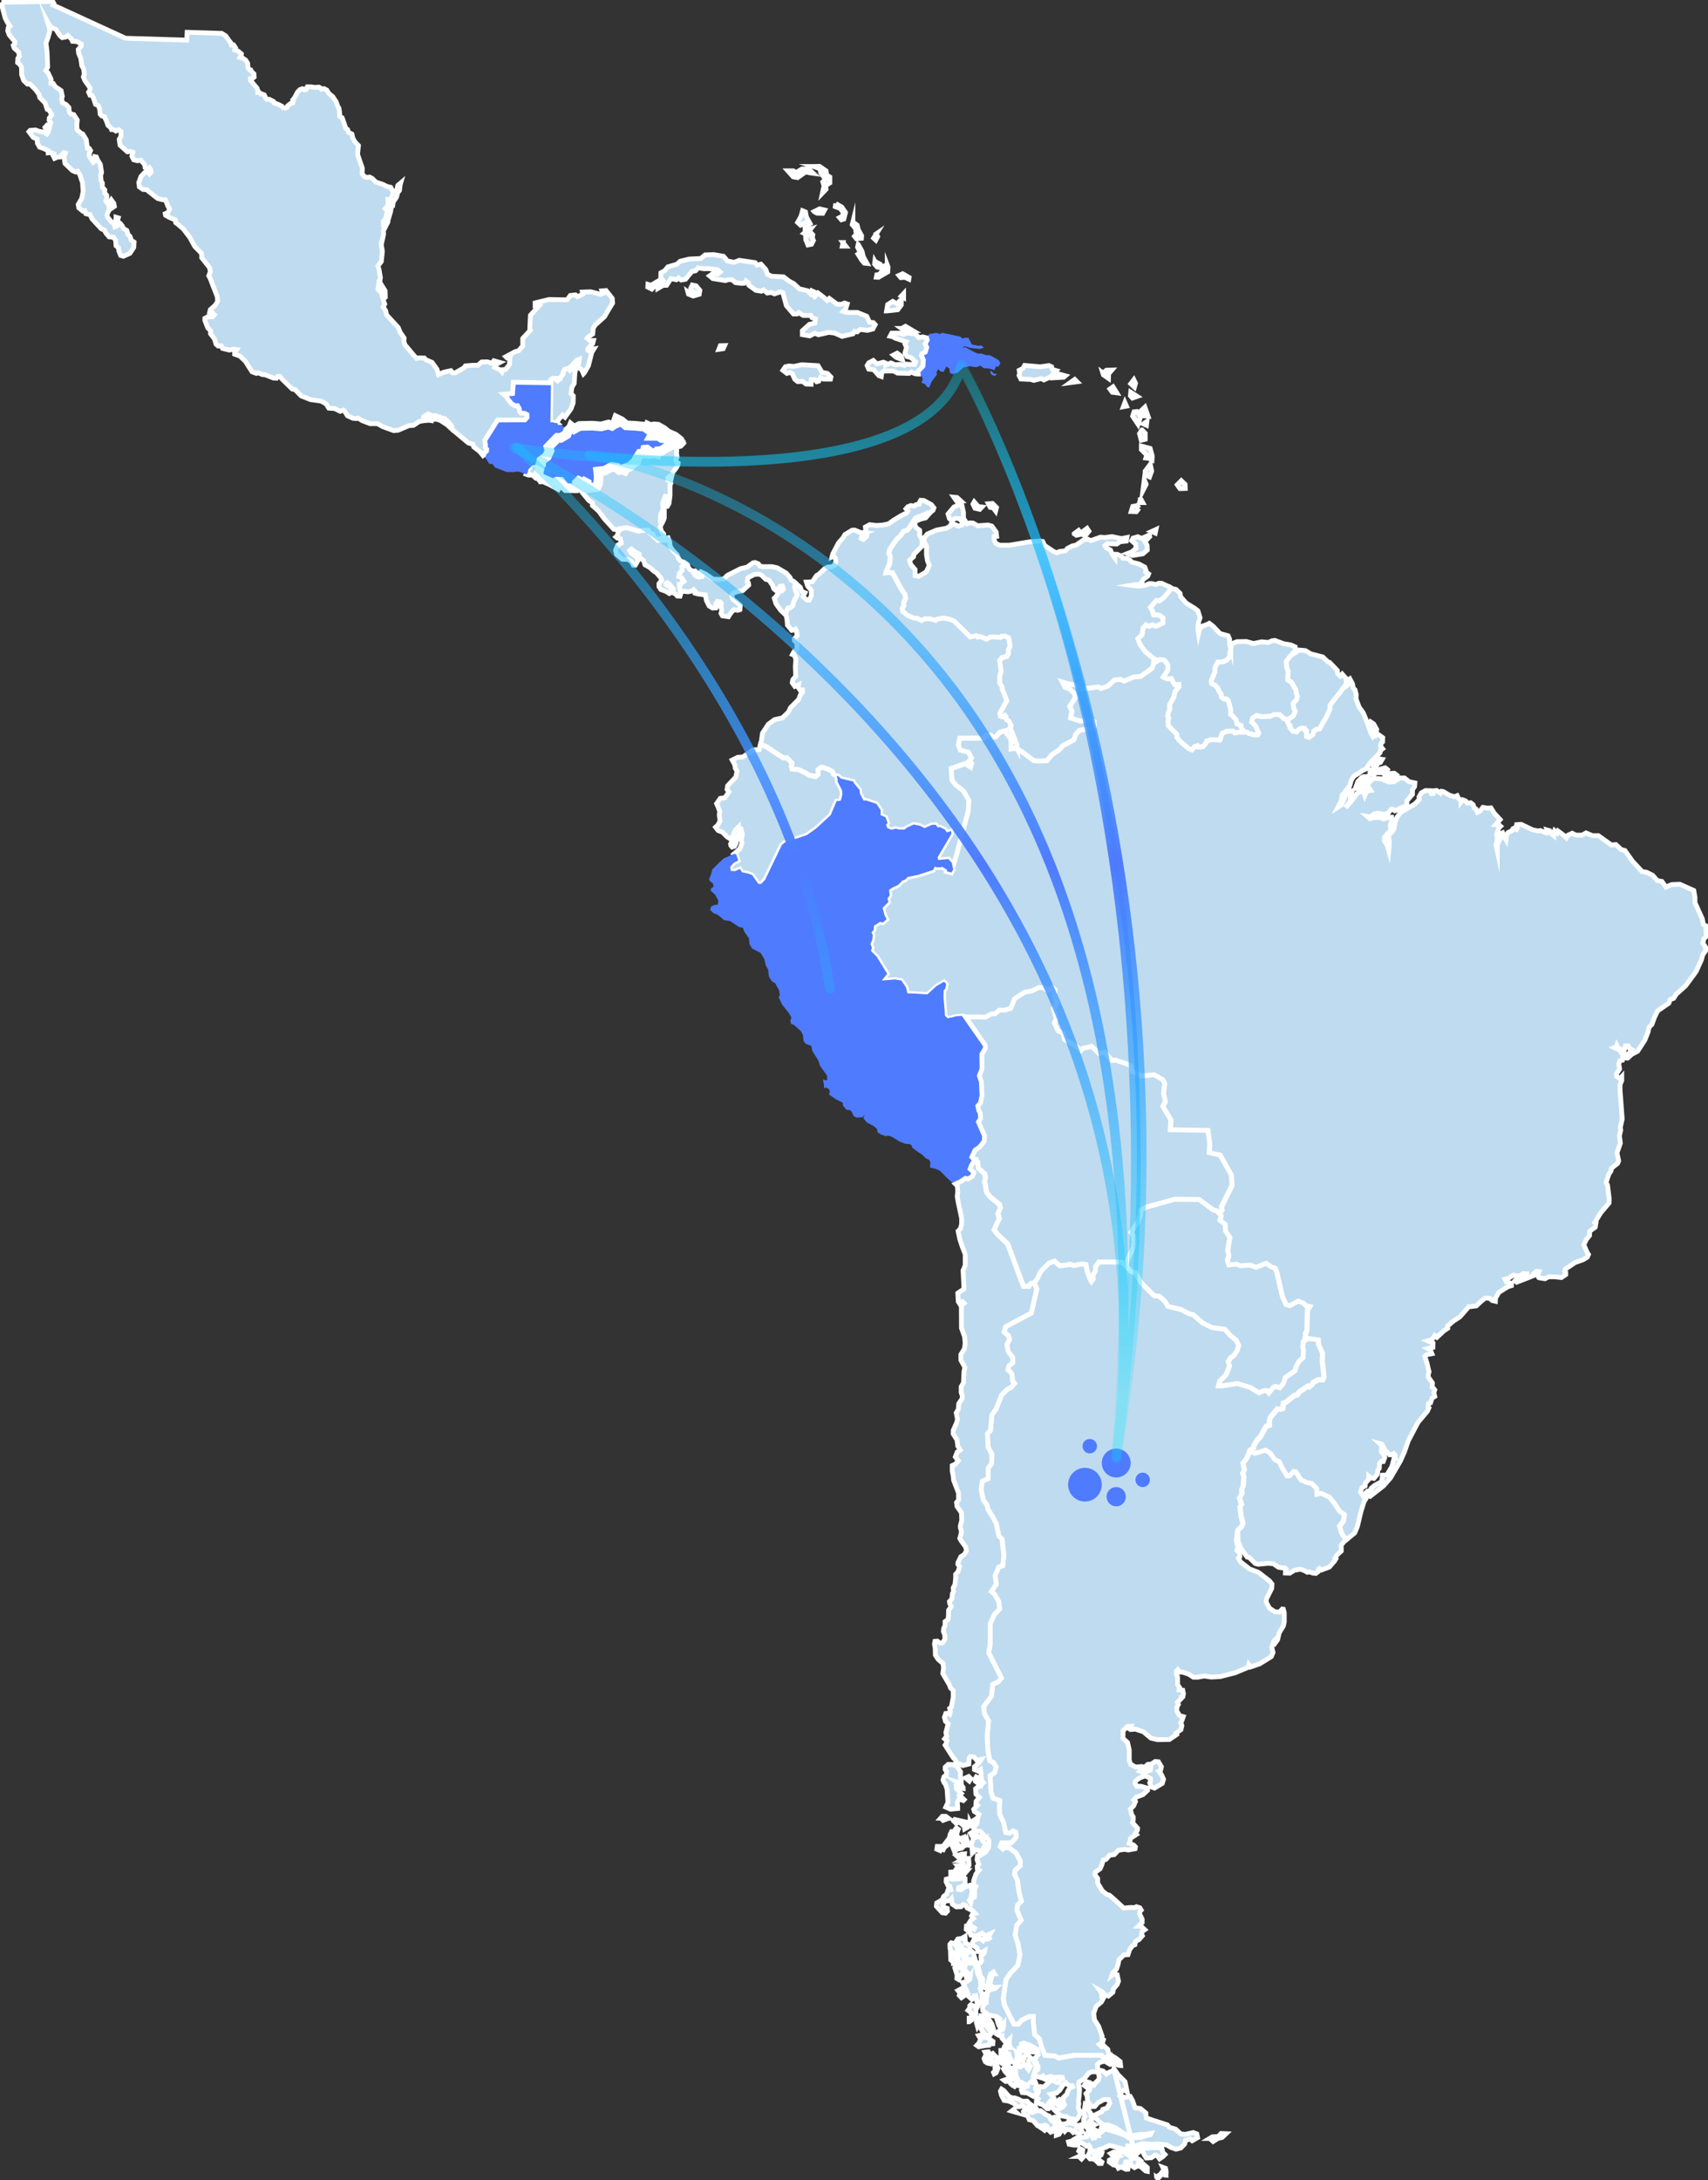 <svg width="355" height="453" viewBox="0 0 355 453" fill="none" xmlns="http://www.w3.org/2000/svg">
<rect x="0" y="0" width="355" height="453" fill="#333333" stroke="none"/>
<g clip-path="url(#clip0_1220_286)">
<path fill-rule="evenodd" clip-rule="evenodd" d="M235.02 81.502L236.361 82.366L235.369 82.716L234.952 82.236L235.02 81.502ZM235.657 78.904L235.02 79.74L235.786 80.446L236.012 79.638L235.657 78.904ZM231.341 80.378L230.699 80.83L231.184 81.502L232.108 81.626L231.341 80.378ZM229.229 77.493L229.967 76.928L231.094 76.894L230.423 77.668L230.389 78.628L229.336 77.894L229.206 77.476L229.229 77.493ZM223.376 78.842L223.855 79.322L222.446 79.509L223.376 78.842Z" fill="#BFDBEF" stroke="white" stroke-miterlimit="10"/>
<path fill-rule="evenodd" clip-rule="evenodd" d="M219.455 78.475L220.193 77.752L221.427 78.091L221.089 78.379L219.455 78.475ZM218.576 76.216L218.013 75.957L216.187 76.216L212.96 75.934L212.605 76.567L211.838 76.951L211.934 77.566L211.805 78.012L212.188 78.752L214.3 78.848L214.864 79.04L216.402 78.656L216.965 78.944L218.435 78.272L219.562 77.018L218.728 76.764L218.576 76.216Z" fill="#BFDBEF" stroke="white" stroke-miterlimit="10"/>
<path fill-rule="evenodd" clip-rule="evenodd" d="M206.053 77.097L206.548 77.622L207.27 77.724L206.706 78.119L206.092 77.865L205.754 77.238L206.047 77.097H206.053ZM192.583 70.225L192.713 70.671L192.268 71.507L192.617 72.218L192.33 73.178L191.626 73.528L191.496 73.879L191.913 74.81L191.879 75.55L191.817 76.115L190.764 77.244L190.837 77.741L191.327 77.78L191.806 78.769L191.519 79.508L192.313 79.83L192.538 80.276L193.102 80.57L193.665 79.254L194.752 77.809L194.623 77.362L195.006 76.719L195.518 77.199L196.127 77.267L196.69 76.177L197.327 76.555L197.394 77.425L197.907 77.746L199.09 77.425L200.273 76.335L201.552 76.109L202.926 76.301L203.788 75.979L204.43 76.493L205.456 76.555L206.701 76.882L206.954 76.177H207.517L207.934 75.465L207.546 74.827L205.76 73.805H205.027L203.94 73.449L203.208 73.483L202.025 72.918L200.774 72.184H199.957L200.566 71.958L201.811 72.314L203.732 72.501L204.498 72.213L203.935 71.766L203.422 71.862L201.985 71.575L201.281 70.197H200.481L200.098 70.355L199.535 69.937L195.828 69.141L195.411 69.395L194.577 69.169L193.107 69.423L192.583 70.225Z" fill="#4F7BFF"/>
<path fill-rule="evenodd" clip-rule="evenodd" d="M150.603 71.817L149.707 71.846L149.42 72.585L150.316 72.456L150.603 71.817Z" fill="#BFDBEF" stroke="white" stroke-miterlimit="10"/>
<path fill-rule="evenodd" clip-rule="evenodd" d="M163.977 76.047L164.969 76.143L166.631 75.793L170.022 75.984L170.85 77.362L171.971 77.588L172.709 78.356L172.613 78.774H171.143L170.534 78.452L170.18 79.192L169.735 79.316L169.38 78.904H168.613L168.58 79.836L167.526 79.796L166.822 79.254L165.797 79.288L165.188 78.808L164.681 77.65L164.135 77.396L163.56 77.588L162.727 76.944L163.239 76.21L163.977 76.047Z" fill="#BFDBEF" stroke="white" stroke-miterlimit="10"/>
<path fill-rule="evenodd" clip-rule="evenodd" d="M190.837 77.713L190.764 77.216L191.817 76.086L191.879 75.522L191.913 74.782L191.496 73.85L191.626 73.5L192.33 73.15L192.617 72.19L192.268 71.479L192.713 70.643L192.584 70.197L191.784 70.005L191.017 70.163L190.246 69.395L188.364 69.169L187.801 69.491L187.035 69.231H185.345L185.091 69.711C185.125 69.711 185.987 70.231 185.987 70.231L188.353 71.027L188.099 71.479L188.415 72.184L188.099 73.314L188.511 74.087L189.344 74.308L190.302 75.177L190.082 75.742L188.257 75.674L187.908 75.928L187.136 75.708L186.083 75.804L185.153 75.415L184.066 75.872L184.004 75.415L183.621 75.262L182.246 75.612L181.508 74.906L180.579 75.386L180.229 75.951L180.551 76.691L181.604 76.82L182.691 78.069L183.17 78.232L183.266 77.459L183.745 77.075H185.7L186.533 77.526L188.961 77.588L189.412 77.3L190.144 77.651L190.809 77.713H190.837ZM187.39 68.254L188.189 67.808L189.727 68.712L188.037 68.74L187.367 68.254H187.39ZM185.7 73.777L186.466 73.387L187.328 74.031L187.519 74.703L186.274 74.257L185.7 73.777Z" fill="#BFDBEF" stroke="white" stroke-miterlimit="10"/>
<path fill-rule="evenodd" clip-rule="evenodd" d="M143.567 59.874L143.888 59.23L144.688 59.405L145.46 60.326L145.33 61.145L144.08 61.512L143.099 61.111L142.975 60.648L143.358 60.919L143.809 60.998L144.226 60.659L143.809 60.388L143.567 59.874ZM137.331 57.677L137.843 58.355L137.618 58.767L136.88 58.355L135.314 59.281L134.677 59.089L134.644 59.654L135.472 60.066L136.367 59.044L136.688 59.236L136.722 59.942L137.81 59.298L138.553 59.276L139.449 57.898L140.576 58.123L141.021 57.739L141.584 58.186L142.48 58.028L143.792 56.418L144.558 56.266L145.122 55.65L146.339 55.848L147.2 55.814L149.15 56.034L149.662 56.52L149.15 56.938L148.158 56.842L147.488 57.322L148.158 57.886L150.783 58.304L151.347 58.112H152.141L152.845 58.722L154.096 58.88L154.704 58.852L155.031 58.366L155.594 58.801L155.662 59.281L157.104 60.326L158.231 60.518L158.709 60.247L159.464 60.885L160.298 60.761L160.957 61.066L162.191 60.648L162.72 60.84L163.441 63.494L164.923 65.239H165.644L165.965 64.951L166.957 65.549H168.534L168.759 65.995L169.481 66.255L169.368 67.119L168.241 67.396L166.76 68.728V69.53L168.297 69.801L169.34 69.237L170.111 69.558L172.28 69.062L173.486 69.208L175.007 69.897L177.288 69.367L177.593 68.87L178.156 68.966L178.793 68.452L180.297 68.644L181.423 68.356L181.902 67.458L181.519 67.04L180.719 66.944L180.156 65.724L178.201 64.922H175.897L175.289 64.697L175.773 64.25L176.088 63.16L175.525 62.969L174.787 63.257L173.959 63.194L172.359 62.009L171.909 62.426L171.204 61.783L170.021 60.885L169.317 61.619L168.968 61.201L169.159 60.636L168.681 60.41L168.393 60.975L167.83 60.41L166.14 60.021L165.013 58.965L163.994 58.4L162.867 57.531L160.405 57.406L159.509 56.989L159.188 56.023L158.163 54.894L157.363 55.086L156.952 54.572L153.656 54.092L152.569 54.51L151.189 54.221L150.389 53.262L148.344 52.906L146.553 52.968L145.657 53.708L143.229 53.832L141.37 54.284L140.699 54.894L138.812 55.458L138.176 56.232L137.37 56.678L137.331 57.677Z" fill="#BFDBEF" stroke="white" stroke-miterlimit="10"/>
<path fill-rule="evenodd" clip-rule="evenodd" d="M187.328 61.534L187.806 61.822V61.02L187.328 61.534ZM184.285 64.612L186.59 64.358L187.328 63.364V62.302L187.006 62.5L186.443 63.138L185.553 62.624L184.494 63.296L184.269 64.612H184.285ZM186.849 57.237L187.615 56.887L188.956 57.655L188.894 58.005L188.06 57.621L187.232 57.689L186.849 57.237ZM184.415 55.057L183.553 55.317L183.615 56.051L182.719 57.045L182.241 57.107L182.145 57.593L182.59 57.621L184.511 56.492L184.573 55.469L184.415 55.052V55.057ZM181.857 54.323L182.911 54.888L183.007 55.628L182.336 55.498L181.773 54.86L181.841 54.295L181.857 54.323ZM178.399 50.822L179.17 52.239L179.424 53.329L180.196 54.735L179.632 54.673L179.069 54.001L178.331 52.81L178.81 52.494L178.246 51.364L178.37 50.8L178.399 50.822ZM175.233 50.41L175.075 51.144H175.779L175.216 50.41H175.233ZM182.145 48.58L181.581 49.478L182.032 49.896L182.415 49.156L182.128 48.592L182.145 48.58ZM177.272 46.118L177.131 46.683L177.801 47.457L177.982 48.676L177.61 49.094L177.999 49.597L179.041 49.512L179.086 48.987L178.399 47.728L178.156 46.785L177.272 46.141V46.118ZM173.712 42.306L174.945 43.012L175.734 44.142L175.379 45.52L174.883 45.666L174.495 45.215L175.024 44.938L175.328 44.272L174.675 43.34L173.616 42.939L173.712 42.29V42.306ZM169.092 34.599L170.343 34.57L171.684 35.496L171.841 36.366L172.484 36.784V37.998L171.622 38.563L171.684 39.331L170.946 40.099L171.267 38.625L171.013 37.795L171.577 37.23L170.585 35.948L170.427 35.05L169.081 34.599H169.092ZM163.752 35.496H164.878L165.442 35.88L166.692 35.112H168.067L169.025 36.01L168.32 35.914L167.459 35.722L165.768 36.908L164.873 36.75L163.746 35.496H163.752ZM169.216 43.967L170.343 43.402L171.374 43.645L171.002 44.317L169.802 44.289L169.239 43.995L169.216 43.967ZM167.994 48.241L167.723 47.807L168.512 47.569L167.994 48.241ZM167.115 48.467L167.515 48.129L167.594 48.693L167.115 48.467ZM167.323 47.197L168.382 46.491L167.611 45.09L167.419 44.051L166.811 43.792L166.473 44.995L165.78 46.22L166.388 46.785L167.126 46.395L167.323 47.185V47.197ZM168.574 48.4L167.447 49.026L167.475 49.8L167.926 50.895L168.664 50.749L169.064 49.958L168.827 49.393L168.94 48.783L168.574 48.4Z" fill="#BFDBEF" stroke="white" stroke-miterlimit="10"/>
<path fill-rule="evenodd" clip-rule="evenodd" d="M163.217 127.676L162.293 126.846L161.301 125.469L160.935 124.305L161.284 123.966L162.022 122.854L162.473 122.792L162.839 122.408L162.631 121.798L162.152 121.815L161.572 122.493L161.301 122.719L160.834 122.346L160.53 121.527L159.763 120.494L159.172 120.381L158.366 119.596L157.809 119.285L156.733 119.381L155.403 120.093L155.307 120.945L155.566 121.154L155.612 121.572L154.361 122.719L152.969 123.018L152.232 123.407L152.085 123.904L152.423 124.627L153.161 125.158L153.848 125.768L153.786 126.671L153.336 126.813L152.536 126.688L151.927 127.321L151.398 128.151L150.147 127.959L149.86 127.462L150.018 126.813L149.792 125.915L149.956 125.435L149.685 125.062L149.088 124.966L148.801 125.435L149.105 125.768L148.835 126.304L148.097 126.333L147.392 125.915L146.829 124.774L146.621 123.633L145.004 123.407L144.508 123.261L144.553 122.939L144.17 122.521L143.753 122.826L142.936 122.973L142.182 122.843L141.556 122.91L141.269 122.481L141.241 122.007L141.438 121.307L142.136 120.759L141.596 119.991L141.083 119.827L141.213 119.127L141.753 118.517L141.725 117.744L142.136 117.456L142.919 117.495L143.094 117.986L143.579 118.5L144.119 118.675L144.474 118.641L144.717 118.918L144.412 119.014L144.232 119.189L144.457 119.545L145.195 119.929L145.9 119.805V119.353L145.387 119.031L145.646 118.805L146.666 119.285L148.204 120.347L149.64 120.409L150.412 120.313L151.206 119.545L153.927 118.167L155.274 117.845L156.519 116.947L156.969 116.885L157.64 117.173L157.893 117.591L158.535 117.749H160.484L161.572 118.003L163.431 119.099L164.225 120.025L164.388 120.505L164.997 120.861L165.357 121.183L165.171 121.962L165.312 122.538L165.718 123.65L165.076 124.791L164.771 125.869L164.225 126.304L163.791 126.333L163.217 127.676Z" fill="#BFDBEF" stroke="white" stroke-miterlimit="10"/>
<path fill-rule="evenodd" clip-rule="evenodd" d="M141.274 122.555L141.269 122.481L141.556 122.911L141.432 122.922L141.477 123.436L141.336 123.871L140.773 123.842L140.463 123.487L140.221 123.345L139.917 123.17L139.95 122.363L139.179 121.437L138.7 121.087L138.379 121.307V121.465L139.15 121.849L139.567 122.397L139.466 123.137L139.117 123.328L138.412 122.882L137.359 122.493L136.97 121.883V121.279L137.55 120.539L137.387 120.121L136.429 119.003L135.855 118.647L135.089 117.941L134.063 117.365L133.776 116.468L132.914 115.858L132.847 115.124L132.013 114.7L131.247 114.096L130.864 114.412L131.151 114.898L132.334 115.762L132.559 116.53L132.047 117.427H131.63L131.219 116.693L130.514 116.242L129.331 116.208L128.143 115.18L127.951 114.316L128.368 113.294L129.14 112.842L128.943 111.95L128.272 111.786L128.019 111.566L128.306 111.306L128.56 110.312L128.458 110.245L128.768 110.115V109.861L130.272 109.635L132.672 110.341L133.472 110.211L134.683 110.143L135.168 110.821L135.742 111.013V111.368L136.666 112.198L137.117 111.944H137.59L137.387 112.266H138.317L138.446 111.848L138.863 111.758L139.167 112.543L139.297 113.509L139.843 114.378L140.739 115.282L141.009 116.01L141.494 116.603L142.198 116.812L142.84 117.275L142.919 117.495L142.136 117.456L141.725 117.744L141.753 118.517L141.212 119.127L141.083 119.827L141.595 119.991L142.136 120.759L141.438 121.307L141.24 122.007L141.269 122.481L141.274 122.555Z" fill="#BFDBEF" stroke="white" stroke-miterlimit="10"/>
<path fill-rule="evenodd" clip-rule="evenodd" d="M128.459 110.244L128.769 110.115V109.86L130.273 109.635L132.673 110.34L133.473 110.211L134.684 110.148L135.168 110.82L135.732 111.012V111.368L136.656 112.198L137.106 111.944H137.579L137.636 111.854L138.053 111.594L137.923 110.922L137.444 110.357L137.219 109.426L137.782 108.37L138.069 107.664V106.732L137.816 107.246L137.686 107.664L137.241 107.918V107.274L137.467 106.563L137.878 105.603L137.754 105.038V104.434L138.267 103.112L138.65 103.214L138.492 103.564C138.492 103.564 138.458 104.129 138.458 104.27V105.202H138.706L139.055 104.603L139.264 102.909V100.848L139.427 100.408L139.089 99.899L138.802 99.769V99.318L139.112 98.996L139.382 99.03L139.54 99.306L139.816 98.177L140.537 97.257L140.869 96.664L140.954 96.212L140.52 95.907L140.475 95.523L140.734 94.958L140.61 94.219L140.672 93.038L140.926 92.558L141.196 92.27L140.689 92.361L140.058 92.428L139.883 92.073H139.388L139.005 92.282L138.83 92.846L138.233 93.123L137.455 93.688L136.717 93.75L136.526 94.315L135.963 94.151L135.174 94.286L135.016 93.902L134.408 93.422L134.053 93.451L133.861 94.252L133.033 94.286L132.329 95.376L132.261 95.856L131.85 96.082L130.955 96.946L130.025 97.302L129.766 97.782L129.163 97.561L128.712 97.686L128.2 97.206L127.146 97.014L125.676 97.81L124.301 97.974L124.397 98.809V99.448L124.268 100.605L123.947 101.243L122.859 101.339L122.11 101.469L122.076 101.955L121.727 102.017L120.927 101.729L120.764 102.017L122.364 103.971L123.135 104.485V105.049L124.414 106.179L125.541 107.72L127.586 109.979L128.149 110.041L128.459 110.244Z" fill="#BFDBEF" stroke="white" stroke-miterlimit="10"/>
<path fill-rule="evenodd" clip-rule="evenodd" d="M113.564 94.93L114.302 95.088L114.449 95.314L114.944 95.489L115.361 95.975L116.212 95.845L117.108 96.037L117.654 96.743L117.795 97.262L118.341 97.629L118.516 97.234L118.713 96.731L119.462 96.653L119.896 96.794L120.493 97.003V97.725L120.296 98.561L120.392 98.906L120.166 99.578L120.279 99.984L120.02 100.238L120.245 100.662L119.671 101.458L117.654 101.43L117.175 101.012L116.505 100.114L115.705 100.08L115.384 100.272L116.026 100.628L115.829 101.012L114.426 100.238L112.922 99.572L112.409 99.6L111.384 99.374L110.68 98.708H109.818L109.418 98.561L109.733 98.059L109.767 97.607L110.601 96.709L111.683 96.455L112.454 96.229V95.749L113.564 94.93Z" fill="#BFDBEF" stroke="white" stroke-miterlimit="10"/>
<path fill-rule="evenodd" clip-rule="evenodd" d="M114.504 79.446H114.516L114.578 78.808L115.057 78.481L115.693 78.509L115.738 78.853L115.935 78.994L116.104 78.757L116.442 78.678L116.487 78.486L117.051 77.718L117.225 77.052L117.411 76.696L117.946 76.51L118.268 76.527L118.487 76.933L118.932 76.515H119.507L119.603 76.995L119.479 77.475L119.349 79.661L118.87 80.457L118.679 81.773L119.158 82.258L119.124 83.732L118.679 84.946L117.428 86.68L116.949 86.262L116.121 87.126L115.766 87.866L115.778 87.877L115.299 87.911L115.04 87.764L114.397 87.736L114.521 79.469L114.504 79.446Z" fill="#BFDBEF" stroke="white" stroke-miterlimit="10"/>
<path fill-rule="evenodd" clip-rule="evenodd" d="M109.418 98.561L109.733 98.059L109.767 97.607L110.601 96.709L111.682 96.455L112.454 96.229V95.749L113.671 94.851L114.212 93.665L113.986 92.897L114.691 92.158L115.845 90.972L116.516 91L117.761 90.266L118.054 89.498L118.628 89.08L118.775 88.702L118.42 88.414L117.62 88.318L117.4 88.86L116.696 88.38H116.054L115.778 87.877L115.299 87.911L115.04 87.764L114.398 87.736L114.522 79.469L114.505 79.446L106.804 79.334L106.629 81.671L104.77 81.829L105.424 82.377L105.666 82.829L106.37 83.716L107.074 84.178H107.57L107.908 84.777L108.004 85.415L108.308 85.76L109.063 85.805L109.547 86.076L109.559 86.657L109.114 87.171L103.441 87.205L100.776 91.424L100.861 92.135L100.934 92.361L100.861 92.818L101.047 93.168L101.17 93.281L101.125 93.671L100.725 93.981L100.551 94.462L100.404 94.586L101.12 95.467L101.661 96.365L102.331 96.427L102.939 97.166L105.277 98.064L106.652 98.093L107.705 97.968L109.418 98.561Z" fill="#4F7BFF"/>
<path fill-rule="evenodd" clip-rule="evenodd" d="M0.315 0.474L10.951 0.288L11.177 0.672L11.013 1.028L26.111 7.951L38.814 8.335L38.899 6.709L46.081 6.934L46.915 7.448L47.619 8.465L48.002 8.928L48.081 9.334H48.549L48.949 9.933L48.802 10.368L49.495 10.622L50.165 11.187L50.12 11.588L49.895 11.926L50.458 12.084L51.067 12.491L51.467 13.135L51.562 14.117L51.867 14.484L52.12 14.535L52.267 14.868L52.779 15.354L52.813 16.032L52.554 16.224L52.041 16.348V16.675L52.813 17.59L53.422 18.313L53.619 18.94L53.585 19.183H53.861L54.227 19.55H54.509L54.931 19.719L55.095 20.041L55.151 20.323L55.444 20.628H55.951L56.852 21.086L56.976 21.39L57.72 21.633L58.615 22.091L58.88 22.396L59.258 22.458L59.675 22.294L59.765 22.012L60.396 21.503L60.835 21.39L60.936 21.018L60.846 20.781L61.229 20.289L61.872 19.087L62.339 18.624L62.846 18.437L63.179 18.516L63.263 18.657L63.618 18.59L63.866 18.053H64.666L65.432 18.166L66.271 18.104L66.609 18.273L66.801 18.528L67.364 18.426L67.927 18.725L68.316 19.38L69.178 20.103L69.871 21.17L70.203 22.102L70.446 22.486L70.558 23.164L70.62 24.208L71.105 24.451L71.324 25.061L71.888 26.687L72.254 26.924L72.445 27.489L73.138 27.856L73.347 28.726L73.764 29.466L74.502 30.239L74.417 31.024L74.333 31.849V32.08L74.412 32.351L75.307 34.954L75.257 36.112L75.634 36.558L75.741 36.677L76.265 36.874L76.828 36.795L77.392 37.106L78.113 37.823L79.572 38.314L80.406 38.732L81.211 38.924L81.481 39.489L81.87 39.687L81.65 40.319L82.417 39.811L82.676 38.529L83.284 38.015L83.155 38.461L83.025 39.59L82.676 39.974L82.417 40.968L81.746 41.928L81.617 42.702L81.11 42.764L81.267 42.312L81.397 41.516L80.625 41.448V42.702L80.062 43.368L80.625 43.82L80.434 44.238L80.146 45.486L79.696 45.938V46.994L79.989 47.377L79.668 47.987L79.73 48.631L79.251 50.845L79.476 52.223L79.251 54.34L78.546 55.266L78.772 55.972L79.059 57.666L78.93 58.632L80.056 60.456L80.084 61.772L79.797 62.026L79.668 60.456L78.682 59.174L78.552 60.134L79.222 60.744L79.735 62.573L79.96 63.183L79.639 63.793L80.152 64.561L80.344 65.425L82.772 68.056L83.177 69.05L84 70.253L83.932 70.931L84.174 71.653L86.016 73.845L86.58 74.471L86.997 74.37L88.213 74.404L88.506 74.742L89.802 75.307L90.81 76.708L91.148 77.837L92.213 77.346L93.717 77.024L94.1 77.475H94.613L96.466 76.414L96.72 76.03L98.292 75.9H99.317L100.111 75.222L101.294 75.189L102.257 75.482L102.641 74.968L103.886 75.318L103.024 75.77L102.798 76.335L103.824 76.787L104.336 77.3L104.528 76.815L105.04 76.787L105.902 75.759L105.936 74.477L106.161 73.709L105.294 74.274L105.136 74.116L107.119 73.054L107.789 72.896L108.646 71.868V70.327L110.246 68.593L110.116 68.271L110.246 65.51L111.936 63.652L111.226 63.584V62.94L114.11 62.235L117.89 62.302L118.532 61.399L119.62 61.275L120.008 61.659L121.096 61.145L121.034 60.693L122.763 60.631L124.814 61.145L125.326 60.953L125.129 60.439L125.963 60.371L127.258 62.009L127.326 62.986L126.622 64.115L125.63 65.809L123.676 67.565L123.293 68.209L123.197 69.395L122.335 69.96L122.048 70.281L122.611 70.761H123.349L123.186 71.405L122.194 72.461V72.811L122.583 73.003L123.028 72.557L123.445 72.495L122.994 73.229L122.29 76.019L121.462 77.459L121.27 77.656L120.915 76.82L119.924 76.211L119.896 75.957L120.307 75.539L120.403 74.641L119.896 74.799L118.932 75.928L118.166 76.6H117.845L117.31 76.787L117.124 77.148L116.949 77.814L116.386 78.582L116.341 78.769L116.003 78.853L115.834 79.085L115.637 78.949L115.592 78.605L114.955 78.571L114.476 78.899L114.414 79.542L106.702 79.424L106.528 81.762L104.669 81.925L105.322 82.49L105.564 82.947L106.268 83.828L106.978 84.297H107.57L107.908 84.862L108.004 85.505L108.308 85.844L109.063 85.895L109.541 86.166V86.731L109.096 87.245L103.424 87.273L100.759 91.491L100.843 92.208L100.917 92.434L100.843 92.886L101.029 93.236L101.153 93.349L101.108 93.739L100.708 94.049L100.534 94.535L100.387 94.653L99.694 93.801L98.444 92.841L98.314 92.327L97.356 92.039L94.286 89.475L93.903 88.961V88.577L93.137 87.612L92.365 86.94L91.503 86.782L91.346 86.618L91.025 86.652L91.086 86.912L92.529 87.55L93.548 88.577V88.832L92.945 88.267L91.599 87.403L90.799 87.109L90.157 87.143L89.841 86.985L90.033 86.793L90.478 86.759V86.375H89.915L89.351 86.663V86.183L89.036 86.019L88.044 86.584L88.011 87.008H88.749L89.611 87.132V87.391L89.165 87.324L88.039 87.42L87.143 87.578L85.926 88.385L84.969 88.447L82.715 89.407L81.82 89.475L79.611 88.673L78.434 88.029H76.896L75.262 87.391L74.434 86.878L74.079 86.974L73.347 86.906L72.22 86.398L71.612 85.404L71.358 85.206L70.716 85.466L69.589 84.901L68.339 84.805L67.775 83.907L66.716 83.343L64.514 83.026L62.593 82.258L61.314 80.943L60.751 80.841L58.582 78.729L58.182 78.215L57.68 78.244L57.455 78.588L56.785 78.537L55.095 77.876L54.531 77.826L53.653 77.459L53.281 77.588L52.391 77.255L51.748 76.261L50.982 75.042L49.856 73.986L48.768 73.596V73.212L49.185 72.647L48.622 72.551L47.659 72.743L46.25 72.393L45.997 71.879H45.326L44.91 71.524L44.588 70.434L43.755 69.344V68.706L43.191 68.141L42.583 66.571V66.153L43.146 65.837H44.172L44.554 65.386L44.042 64.906L43.591 64.844L43.721 64.329L44.746 63.432L45.225 62.63L45.163 61.636L44.2 59.197L43.721 57.915L43.4 57.31L43.721 56.475L43.563 55.611L41.929 53.555L41.901 52.657L40.459 51.184L39.468 49.36L38.121 47.592L36.938 46.564L36.527 46.276L36.459 45.712L35.147 45.147L34.414 44.724L34.347 44.407L34.91 44.181L35.259 43.413L34.91 42.849L34.589 42.019L34.364 41.505H33.8L32.775 41.245L31.017 39.867L30.505 39.421L29.705 39.353L28.973 38.84L28.843 37.947L29.288 36.694L30.06 35.858L30.623 35.666L31.068 36.146L31.423 35.734L31.294 35.169L31.068 34.887L30.781 35.169L30.172 34.853L30.049 34.175L29.265 33.3L28.561 33.396L27.795 33.204L27.412 32.47L27.604 31.662L27.04 31.476L26.477 31.538L24.939 30.16L24.781 28.941L25.131 28.376L25.164 27.354L24.686 26.964L24.077 27.224L23.756 26.964L23.193 26.936L23.001 26.518L22.438 26.038L22.179 25.27L21.7 24.242L21.137 24.078L20.815 23.7L20.714 22.678L20.46 21.966L19.852 21.678L19.373 20.239L19.052 19.759H18.703L18.416 19.149L18.669 18.731L18.731 18.279L17.644 16.743L17.328 15.975L17.52 15.411L17.39 14.349L17.007 13.643L16.782 12.101L16.337 11.046L16.269 10.277L16.872 9.583V9.131L15.943 8.623L15.081 8.589L14.827 8.075L14.089 7.369L13.672 7.691L12.94 7.821L12.427 7.369L11.627 6.121L10.444 5.557L9.881 4.529L10.196 5.557L10.36 6.387L9.943 7.923L9.56 8.922L9.78 10.814L9.909 13.925L9.526 14.659L10.005 15.173L10.613 16.455L10.585 17.319L11.064 17.353L11.475 17.997L12.692 18.827L12.951 20.013L12.793 20.577L13.013 21.373L13.751 21.729L14.314 22.334L14.41 23.299L14.765 23.683L15.329 23.813L16.061 24.942L15.965 25.874L15.999 26.93L16.827 27.704L17.182 27.828L17.914 29.014L18.173 30.815L18.556 30.849L18.816 31.295L18.523 31.933L18.59 32.498L19.39 33.718L19.711 33.43L19.677 32.916L19.711 32.56L20.027 32.628L20.286 33.238L20.849 34.136L21.108 35.83L20.917 36.474L21.013 37.603L21.266 38.026V38.89L21.779 39.455L21.745 40.087L22.179 40.584V41.149L21.987 41.764L22.657 42.696L22.686 43.628L22.241 44.543L22.336 45.108L23.108 46.039L23.779 46.604L23.902 47.118L24.286 46.96V46.344L24.539 46.152L24.956 46.378L25.401 46.943L25.694 47.507L26.364 47.897L26.618 48.727L27.035 49.145L27.294 49.947L27.857 50.297L27.795 51.426L26.995 52.641L25.649 53.25L25.085 53.087L24.702 52.155L24.635 51.489L24.122 51.065L24.026 49.885L23.615 49.32L22.686 49.218L22.015 48.422L21.694 47.812L21.024 47.519L19.137 45.469L18.72 44.605L17.852 44.407L17.633 43.803L17.249 43.899L16.382 43.193L16.258 42.487L16.99 41.239L17.278 39.794L17.154 37.97L16.59 36.276L16.145 35.604L15.695 35.734L15.052 35.446L13.52 33.972L13.295 32.56L13.582 31.82L13.233 31.724L12.467 32.622L11.903 32.651L11.34 32.91L11.019 32.272L11.149 31.95L10.585 31.724L10.022 31.758V31.312L8.996 30.827L8.23 30.567L7.78 29.77L7.718 28.901L6.918 28.551L6.022 27.365L6.247 27.105L7.374 27.009L8.044 27.269L9.132 27.461L9.74 27.845L10.061 27.399L10.191 26.834L9.453 26.699L9.357 26.473L9.802 25.993L10.32 26.219L10.54 25.513L10.219 24.999L10.253 24.519L10.765 23.847L10.202 22.887L9.813 22.723L9.368 21.379L8.281 20.284L8.09 19.584L7.447 18.686L6.202 17.432L5.69 17.466L4.924 16.726L4.507 15.512L4.473 14.004L4.219 13.491L3.656 13.011L3.724 12.107L4.011 11.695L3.881 10.831L2.952 9.995L2.76 9.43L3.048 9.137L3.081 8.657L1.898 7.217L1.611 6.381L1.741 5.675L2.09 5.416L1.611 4.777L1.098 3.817L0.49 1.559L0.355 0.48L0.315 0.474ZM23.294 43.205L23.773 42.883L23.643 42.245L23.131 41.539L22.905 41.917L23.131 42.301L23.294 43.205ZM24.122 45.158L24.06 45.723L24.443 45.757L24.573 45.277L24.122 45.147V45.158ZM80.918 43.848L81.189 43.735L81.335 43.221H81.031L80.918 43.82V43.848ZM80.743 44.927L80.856 45.068L81.082 44.311H80.839L80.743 44.927ZM80.214 46.886L80.631 46.118L80.597 45.441L80.214 46.886Z" fill="#BFDBEF" stroke="white" stroke-miterlimit="10"/>
<path fill-rule="evenodd" clip-rule="evenodd" d="M282.515 163.862L282.853 163.41L283.462 163.026L283.67 163.23L283.428 163.794L282.769 163.924L282.515 163.862ZM281.71 163.828L282.048 163.749L282.194 163.427L283.174 162.473L283.636 162.428L284.391 161.637L284.2 161.315L283.873 161.411L283.479 161.366L283.056 161.541L282.228 162.394L281.71 163.828ZM285.529 160.654L285.417 160.293L284.853 160.033L284.774 160.542L285.028 160.931L285.478 161.078L285.512 160.654H285.529ZM285.529 159.757L285.366 158.972L285.862 158.407L286.312 158.187L286.876 157.735L287.276 157.797L286.909 158.424L286.414 158.588L285.98 159.26L285.501 159.762L285.529 159.757ZM285.845 160.321L286.25 160.547L287.337 160.581L287.676 160.79L288.239 160.513L288.413 159.949L287.918 159.542L286.667 159.87L286.014 159.932L285.833 160.316L285.845 160.321ZM288.329 161.383L289.005 161.095L289.197 160.711L289.805 160.677L290.301 161.05L289.98 161.564L288.988 161.626L288.329 161.383ZM285.569 152.128L285.124 151.456L284.769 150.326L284.898 150.01L285.507 150.422L286.149 151.58L286.053 152.184C286.053 152.184 285.636 152.122 285.569 152.122V152.128ZM281.625 143.313L281.259 142.963L281.113 142.093L280.549 141.032L280.324 141.161L280.386 141.867L280.037 142.432L279.011 143.11L278.961 143.16L278.623 143.68L277.53 145.03L276.403 146.526V147.328L275.552 149.18L274.831 150.355L274.268 151.433L273.502 151.563L273.034 151.902L272.86 152.625L272.071 153.189L271.547 153.014L271.513 151.84L271.192 151.693L271.08 151.326L270.584 151.275L269.958 151.518L269.48 152.049L268.719 151.913L268.105 151.236V150.795L267.863 150.586L267.587 149.863L267.429 149.445L266.821 149.315L265.959 148.497L264.832 148.446L263.981 148.83L262.139 148.909L261.148 148.655L260.28 149.22L260.134 150.027L260.951 150.829L261.159 151.348L261.576 152.314L261.418 152.647L260.663 152.681L259.537 152.371L259.266 152.162H258.894H258.816H257.419L256.619 152.291L256.292 151.885L254.985 151.947L254.055 152.337L253.543 153.748L251.718 153.681L250.794 153.969L250.664 154.392L250.056 155.126L249.036 155.222L248.906 154.934L248.298 155.092L247.735 155.798L247.031 155.51L245.273 154.002L244.636 153.201L244.603 152.557L243.639 151.597L242.845 150.767L242.744 149.863L242.941 149.259L242.715 148.813L242.845 148.005L243.16 147.362L243.098 146.402L243.96 144.894L244.248 143.674L245.048 142.68V142.2L244.214 142.268L243.797 141.624L243.51 140.986L242.58 141.048L241.814 140.664L242.197 140.1L242.76 139.236V138.05L242.022 137.118L241.031 137.022L240.552 137.344L240.197 136.96L239.763 136.898L239.848 137.824L239.392 138.897L237.088 140.529L235.651 140.659L233.668 141.495L232.93 141.139L231.685 141.269L230.243 142.551L228.835 143.031L228.356 142.709L226.373 142.968L224.835 143.064L223.46 142.291L222.086 142.071L220.801 141.72L221.365 142.816L222.294 143.166L223.252 144.064L223.573 144.9L222.328 146.82L222.807 147.723L222.52 149.197L224.565 149.869L225.973 149.711L227.381 149.993L227.443 150.897L226.418 151.377L224.339 151.795L223.607 152.591L223.19 153.748L220.937 154.934L220.199 155.798L218.672 156.803L217.63 158.057L215.816 158.153L214.791 158.012L213.033 156.639L211.343 155.471L210.182 155.612L210.216 154.392L210.042 153.409L209.304 152.506L209.056 151.828L207.845 152.145L206.977 153.105L206.414 153.201L205.935 152.754H205.028L204.465 153.364L199.445 153.398L199.152 154.838L199.569 155.9L201.259 156.346L201.901 157.532L201.422 158.096L201.93 158.661L201.71 159.401L200.651 158.695L197.676 159.723L197.806 162.157L198.572 163.15L200.234 164.438L201.327 166.358L201.259 167.866L201.225 168.538L198.735 177.821L197.992 180.277L198.093 180.724L197.71 181.367L196.747 181.108L196.843 180.82L195.851 180.176L195.502 180.272H194.662L194.279 180.114L193.964 180.82L190.922 181.813L188.668 182.293L188.105 182.858L187.592 183.016L186.663 183.954L185.61 184.434L184.81 184.947L184.939 186.077L184.488 186.749L184.68 187.455L183.463 188.674L183.88 190.216L184.297 191.012L183.559 191.724L182.922 191.594L181.677 192.39L181.61 193.294L181.165 193.774L181.452 194.383L181.289 195.377L180.939 196.207L181.261 196.947L181.035 197.619L182.252 198.839L184.427 202.362L183.3 203.774L186.049 203.554L187.362 203.774L188.325 205.186L188.612 206.434L190.516 206.507L192.77 206.654L194.646 204.96L196.229 204.04L196.679 204.52L196.471 205.502L196.15 205.841L196.121 207.433L196.358 210.054L196.409 211.098L196.972 211.618L197.857 211.471L198.707 211.234L199.665 211.166L200.149 211.098L200.594 211.313L200.718 211.369H203.535L204.814 211.437L206.098 210.726H206.802L207.76 209.958H208.853L210.132 209.574L210.904 207.58L213.016 206.231L214.492 205.977L215.9 205.271H216.858L217.759 205.914L218.785 205.271L219.297 205.722L219.168 206.75L219.68 208.354L218.976 209.636L219.54 211.691L219.156 212.589L219.923 214.283L220.948 214.729L221.269 216.079L222.294 216.593L223.703 217.49L224.666 218.388L225.049 217.942L226.908 217.49L228.446 219.032L229.601 218.71L231.201 220.444L231.905 220.382L233.826 221.025L235.048 221.472L235.302 222.759L236.197 223.013L237.352 223.657L239.916 223.397L241.707 224.431L242.096 225.199L241.837 227.254L242.22 228.948L241.707 229.97L243.397 232.794L243.267 234.849L251.087 234.979L251.47 237.802L251.346 239.598L253.65 240.112L255.959 244.223L256.083 246.408L253.903 250.779L254.033 251.423L253.436 252.242L253.841 252.705L253.582 253.665L254.675 254.506L254.737 255.856L255.638 257.194L255.188 259.893L255.441 260.989L255.12 261.954L255.441 262.92L257.131 262.79L257.835 263.106L259.886 262.976L261.17 263.428L263.221 262.592L264.308 263.366L265.142 263.62L265.463 264.653L266.59 269.487L267.356 271.181L268.156 271.407L269.913 270.447L270.905 270.831L271.575 271.441L272.217 271.571L271.784 272.288L271.677 276.472L271.491 276.964L271.372 277.122V277.687L271.26 278.15L271.215 278.714L271.986 278.2L274.037 278.488L274.099 279.392L274.933 281.278L274.865 282.786L275.057 284.519L275.22 286.123L274.961 286.761L274.065 286.733L272.978 287.298L272.82 287.653L272.178 288.218L271.891 288.06L270.071 289.274L269.716 289.839L269.012 290.036L267.322 291.414L266.759 291.606L266.697 292.696L266.088 292.888L265.525 292.792L264.117 294.52L263.857 295.198L263.891 296.191L263.249 296.383L262.9 296.948L262.004 298.58L261.362 299.252L260.63 300.472V300.89L259.796 301.454L259.678 301.85H260.342L260.821 302.109L263.074 301.432L264.004 302.042L265.029 303.453L265.925 303.837L266.488 305.057L267.547 306.791H268.054L268.922 305.853L269.367 305.921L270.392 307.587L271.609 308.152L272.662 308.377L273.688 309.405L273.75 310.619L274.617 310.433L276.341 311.195L277.366 312.483L278.454 314.115L279.445 314.821L279.254 316.074L278.42 317.204L278.825 318.468L278.983 318.796L279.107 319.01L279.625 319.705L279.879 319.914L281.569 318.519L282.132 317.175L282.87 314.064L283.541 311.946L283.834 311.528L283.445 311.048L282.769 309.998L283.09 309.1L283.726 308.778L283.76 308.214L284.493 307.378V306.734L284.943 307.09L285.552 307.192L286.284 306.322L286.38 305.424L286.667 305.136L286.735 304.108L287.056 303.691H287.501L287.822 302.827L287.597 302.183L287.118 301.669L287.18 300.325L286.797 299.975L287.247 300.099L287.754 301.161L288.813 302.29H289.23L289.675 302.036L289.963 302.324L290.058 303.092L289.709 303.188L289.292 304.729L288.267 306.491L287.343 306.525L287.214 307.655L286.892 308.259L286.605 308.163L285.676 308.682L285.005 309.247L284.943 309.727L284.205 309.851L283.856 310.207L283.89 310.687L284.752 310.941L287.568 308.733L289.005 307.096L291.084 303.538L291.884 301.742L292.684 299.433L294.7 295.582L296.683 293.215L296.999 292.504L296.807 292.25L296.903 291.64L297.32 291.51L297.641 290.516L298.204 290.166L298.013 289.364L298.204 288.8L298.013 288.545L297.664 288.257L297.725 287.36L296.864 286.146V285.581L297.021 285.016L296.864 284.451L296.576 283.17L296.126 281.826L296.481 281.504L297.607 281.278L297.32 280.538L296.757 280.222L297.81 279.968L297.844 279.098L296.757 278.618L297.652 278.358L298.216 277.528L298.661 277.879L300.069 276.563L300.903 275.998L300.869 275.546L302.052 274.524L303.426 273.626L305.252 271.543L306.852 271.345L307.714 270.515L308.677 269.741H309.573L310.136 270.227L310.806 270.385L310.84 269.741L311.51 268.561L313.398 267.37L314.136 267.144V266.794L313.685 266.506L313.076 266.376L312.789 265.811L313.46 265.647L314.586 264.947L315.257 265.133L316.012 265.071L316.575 264.636L317.33 264.687L317.279 265.043L316.209 265.653L315.082 265.879L314.857 266.139L315.223 266.427L316.913 265.783L318.98 264.958L318.8 264.625L319.363 264.157L319.876 264.241L319.701 264.738C319.701 264.738 319.746 265.478 319.831 265.506C319.915 265.534 321.127 265.704 321.127 265.704L321.848 265.303H323.065L324.54 265.455L325.436 264.845V264.399L325.211 264.174L325.34 263.722L327.346 262.355L329.036 261.757L329.904 261.231L330.157 260.667L329.92 260.328L329.182 258.634L329.746 257.504L330.371 256.742L330.405 255.872L330.822 255.522L331.554 255.009L331.717 254.111L331.492 253.986L332.737 251.965L334.427 249.977L334.461 249.079L334.112 246.256L333.819 245.691L334.382 243.997L334.827 243.331L334.923 242.766L336.235 241.71L336.427 241.196L336.078 239.547L336.782 237.56L336.59 236.018L336.849 234.86L336.782 234.217L337.165 232.523L336.72 226.492V225.362L337.075 224.527V223.725L336.692 224.143L335.988 223.629V223.115L336.63 222.121L336.466 221.127L336.63 220.455L337.193 220.297L337.317 219.235L336.709 218.242L335.526 217.677L335.847 217.547L336.01 217.163L336.23 217.643L336.934 218.061L337.576 218.287L337.83 217.321H338.438L338.697 217.886L339.142 218.112L338.663 218.784L338.021 219.264L337.863 219.828L338.308 219.857L339.176 219.06L340.359 218.45L341.863 216.141L342.534 214.447L342.759 213.419L343.322 212.905L343.886 211.369L344.528 210.054L346.86 208.45L347.147 207.682L347.852 207.456L348.364 206.62L350.347 204.83L352.105 202.453L352.555 201.815L353.643 199.409L353.93 198.348L354.493 197.58V196.812L353.93 195.948L354.155 195.05L354.668 194.57L354.538 192.373L354.026 192.051L353.829 190.956L352.291 187.568V186.438L352.037 185.026L349.153 183.739L347.463 183.801L346.246 184.321L345.418 183.157L344.455 182.971L343.491 181.876L342.212 181.237L341.317 181.108L339.328 178.984L337.728 176.726L336.956 176.528L335.869 175.506L334.906 175.568L332.219 173.642H330.996L329.656 173.078L328.822 173.529H327.543L326.771 173.14L325.938 173.529L325.554 174.094L325.042 173.58L323.825 172.682L323.634 173.066L323.121 172.615L322.929 173.179V173.631L322.225 173.066L322.096 172.615L321.566 172.468L321.724 172.914L321.47 173.095L320.158 172.581L319.724 172.66L318.597 172.451L316.164 171.293L315.234 171.355L315.183 171.626L315.381 172.129L315.172 172.372L314.659 172.095L314.434 172.225L314.288 172.592L313.437 172.999L313.133 173.45L313.015 174.495L312.564 173.721L312.31 173.049L311.86 173.241L311.927 174.077L311.189 175.483V176.731L310.936 175.602L311.223 174.472L311.06 173.479L311.51 172.039L311.893 171.683L311.572 171.395L310.868 171.361L311.798 170.305L310.581 168.989L309.877 167.86L309.206 167.928L308.215 167.764L307.652 168.504L307.088 168.792L306.795 168.114L306.378 167.86L306.192 167.222L305.68 166.804L304.976 166.872L304.621 166.42L304.012 166.194L303.663 166.64V166.256L303.184 165.968L302.863 165.33L302.3 165.55L301.308 165.262L300.001 164.494L299.613 164.427L299.393 164.816L298.593 164.252L298.03 164.314L297.906 164.878L297.523 164.907L297.297 164.302L296.272 164.274L295.41 164.754L294.931 165.618L294.993 166.132L294.036 167.092L292.785 167.832L291.185 168.758L290.419 169.718L289.94 170.971L289.749 172.191L289.332 172.829L288.605 173.597L288.656 174.134L288.802 175.048L288.639 176.743L288.351 175.732L287.743 174.732V173.992L288.357 173.219L289.078 172.626L288.966 171.401L289.332 170.373L289.253 169.808H288.723L287.681 170.175L286.554 169.836L285.563 169.898L284.757 170.107L284.194 169.627L284.836 169.712L285.586 169.147L286.374 168.972L287.704 169.215L288.459 169.035L289.163 168.154H289.484L289.901 168.475L290.346 168.329L291.118 167.883L292.413 167.431V166.403L293.568 165.053V164.094L294.013 163.45L294.081 162.682L292.864 162.422L291.901 161.654H291.005L289.72 162.422L288.633 162.484L287.095 161.84L285.405 161.716L284.194 163.004L284.256 163.512L284.65 163.811L284.909 164.24L284.346 164.314L283.997 164.5L283.676 165.274L283.45 164.596L283.034 164.438L282.076 164.822L281.051 166.267L279.676 167.837L280.701 166.392L280.668 165.466L280.893 164.946L281.079 164.308H280.628L279.732 165.042L279.287 166.064L278.837 167.222L278.104 167.702L278.809 166.358L278.932 165.296L280.504 163.342L280.887 162.027L281.451 161.225L282.313 160.745L283.242 160.073L283.912 159.785L284.746 158.531L286.825 156.414L286.949 155.906L287.366 155.584L286.921 155.019L287.078 154.409L287.366 154.155L287.399 153.285L286.566 152.675L285.642 152.738L285.355 153.059L284.938 152.354L284.374 150.66L283.383 148.192L282.481 146.91L281.845 145.216L281.879 144.284L281.625 143.313Z" fill="#BFDBEF" stroke="white" stroke-miterlimit="10"/>
<path fill-rule="evenodd" clip-rule="evenodd" d="M267.479 149.44L267.631 149.863L267.913 150.586L268.155 150.795L268.144 151.23L268.758 151.913L269.518 152.049L269.997 151.518L270.622 151.275L271.118 151.326L271.231 151.693L271.552 151.834L271.586 153.014L272.115 153.189L272.898 152.613L273.073 151.885L273.541 151.552L274.307 151.422L274.853 150.343L275.574 149.163L276.425 147.316L276.442 146.515L277.591 145.018L278.684 143.663L279.022 143.149L279.073 143.098L279.827 142.087L279.765 140.964L278.966 140.066L278.582 140.484L278.036 140.004L277.94 139.292L276.374 137.66L275.957 137.502L274.938 136.508L272.442 135.865L271.321 135.193L270.008 135.068L269.208 135.644L268.409 136.09L268.414 136.085L268.375 136.119L268.025 136.503L267.321 137.451L267.417 138.677L267.755 139.563L267.642 140.557V141.297L268.442 141.783L268.797 142.488L269.293 143.296L269.468 144.211L269.631 144.612L269.485 145.385L268.78 146.08L268.876 147.204L269.197 147.785L268.78 148.762L267.704 149.491L267.479 149.44Z" fill="#BFDBEF" stroke="white" stroke-miterlimit="10"/>
<path fill-rule="evenodd" clip-rule="evenodd" d="M258.843 152.133L258.922 152.161L259.288 152.167L259.564 152.381L260.685 152.686L261.44 152.658L261.598 152.319L261.181 151.354L260.973 150.84L260.156 150.038L260.302 149.23L261.17 148.655L262.161 148.909L264.003 148.83L264.854 148.446L266.009 148.491L266.871 149.315L267.705 149.49L268.781 148.762L269.197 147.785L268.876 147.203L268.781 146.08L269.485 145.385L269.631 144.611L269.468 144.21L269.293 143.296L268.797 142.488L268.443 141.782L267.643 141.297V140.557L267.755 139.563L267.417 138.676L267.321 137.451L268.026 136.502L268.375 136.118L268.414 136.085L269.276 135.034L269.209 134.424L268.285 134.006L266.747 133.747L264.989 133.075L264.415 133.142L263.609 133.493L262.235 133.363L260.511 133.718L259.069 133.301L257.119 133.334L255.998 133.747L255.807 134.769L255.818 134.87L255.587 135.763L255.621 136.389L254.996 137.118L254.196 137.53L253.108 137.564L252.528 138.659L252.494 139.608L251.745 141.477L251.824 142.036L252.624 142.46L253.153 143.07L253.283 143.521L253.796 144.21L253.841 144.792L254.353 145.238L254.934 145.272L255.266 145.549L255.446 146.204L255.796 147.542L255.767 148.446L256.229 148.796L256.95 149.637L257.063 150.405L257.964 150.761V151.117L258.218 151.693L258.843 152.133Z" fill="#BFDBEF" stroke="white" stroke-miterlimit="10"/>
<path fill-rule="evenodd" clip-rule="evenodd" d="M239.718 136.92L240.152 136.982L240.507 137.372L240.986 137.05L241.977 137.146L242.715 138.072V139.264L242.169 140.128L241.786 140.675L242.552 141.054L243.482 140.997L243.769 141.635L244.186 142.274L245.02 142.211L245.048 142.691L244.248 143.685L243.96 144.905L243.099 146.413L243.16 147.373L242.845 148.016L242.715 148.818L242.941 149.27L242.744 149.874L242.845 150.772L243.639 151.608L244.603 152.568L244.636 153.212L245.273 154.013L247.031 155.521L247.735 155.809L248.281 155.103L248.89 154.945L249.019 155.228L250.039 155.132L250.647 154.397L250.777 153.98L251.701 153.692L253.526 153.754L254.039 152.348L254.968 151.958L256.275 151.896L256.63 152.28L257.43 152.15H258.866L258.219 151.693L257.965 151.117V150.761L257.064 150.405L256.951 149.637L256.23 148.796L255.768 148.446L255.796 147.542L255.447 146.204L255.267 145.549L254.934 145.272L254.354 145.238L253.841 144.792L253.796 144.21L253.284 143.522L253.154 143.07L252.625 142.46L251.825 142.036L251.746 141.477L252.495 139.608L252.529 138.66L253.109 137.564L254.196 137.53L254.996 137.118L255.622 136.389L255.588 135.763L255.819 134.87L255.807 134.769V134.774L255.554 133.877V132.787L255.267 132.109L253.599 131.663L252.163 130.155L251.346 129.517L250.799 129.794L249.904 130.099L249.295 130.793L249.104 131.629L248.94 130.562L249.138 129.184L249.425 128.382L248.974 126.914L248.304 126.4L246.557 125.322L245.386 124L245.273 123.294L244.422 122.476L243.606 122.295L243.358 122.137L243.228 122.555L241.916 124.124L240.986 124.83L240.316 124.768L239.099 126.208L239.454 126.818L239.769 127.778L240.958 127.846L241.69 128.422V129.483L240.248 130.127L239.482 129.833L238.873 130.155L238.175 129.833L237.561 130.539L237.369 131.889L236.474 132.719L236.891 133.843L238.045 135.446L239.707 136.824L239.718 136.92Z" fill="#BFDBEF" stroke="white" stroke-miterlimit="10"/>
<path fill-rule="evenodd" clip-rule="evenodd" d="M211.315 155.448L213.005 156.617L214.768 157.989L215.787 158.13L217.601 158.034L218.644 156.78L220.17 155.775L220.908 154.911L223.162 153.726L223.578 152.568L224.311 151.772L226.39 151.354L227.415 150.874L227.353 149.97L225.945 149.688L224.536 149.846L222.491 149.174L222.779 147.7L222.3 146.797L223.545 144.877L223.224 144.041L222.266 143.143L221.336 142.793L220.773 141.698L222.052 142.087L223.426 142.308L224.801 143.081L226.339 142.985L228.322 142.725L228.801 143.047L230.209 142.567L231.651 141.285L232.896 141.156L233.634 141.511L235.617 140.675L237.054 140.546L239.391 138.897L239.808 137.835L239.713 136.813L238.051 135.43L236.896 133.826L236.485 132.696L237.375 131.861L237.572 130.517L238.18 129.805L238.879 130.133L239.487 129.805L240.253 130.099L241.696 129.455V128.399L240.958 127.834L239.775 127.772L239.459 126.812L239.104 126.203L240.321 124.757L240.991 124.825L241.921 124.119L243.233 122.543L243.363 122.131L243.132 121.979L241.442 121.211H240.834L240.27 121.459L239.375 121.262H238.879L238.158 121.583L236.727 121.809L235.685 121.696L235.155 121.623L236.085 121.465L236.597 121.527L237.234 121.109L237.623 120.403L238.546 119.703L238.738 119.251L238.13 118.833L238.197 118.545L237.938 117.839L236.721 117.196L235.251 116.812L234.806 116.366L234.243 116.016L233.381 115.982L233.093 115.564L232.198 115.18H231.719V115.92L231.155 115.152L230.806 114.288L229.91 113.836L229.651 113.356L230.136 112.972L232.113 113.04L232.851 112.554L234.096 112.43L234.226 111.69L233.099 111.916L231.116 111.498L229.674 111.69L228.716 111.622L226.767 112.328L226.091 112.046L225.291 112.136L223.663 113.266L222.829 113.457L221.838 113.971L221.455 114.451L220.142 114.615L219.725 114.869L219.055 114.643L217.106 113.328L216.723 112.526L216.159 112.43L213.985 112.588L209.799 113.294H207.749L206.949 112.881L206.628 112.238V111.47L207.14 111.436L207.044 110.544L206.149 109.318L205.321 109.092L203.208 109.256L202.245 108.691L201.546 108.658L200.983 108.85L200.251 107.664V106.472L199.929 104.998L199.513 104.84L198.268 105.354L197.051 106.8L197.338 107.76L197.755 108.144L198.589 107.698L199.383 107.76L200.087 108.528L199.963 109.092L199.192 109.318L198.296 108.9L197.879 108.613L197.687 108.872L197.659 109.222L196.634 109.787L194.685 110.137L192.73 110.973L192.071 111.792V112.531L192.567 113.457V115.253L192.764 116.473L193.147 117.501L192.505 118.85L190.967 119.748L190.195 119.618V118.336L189.299 117.309L189.046 116.411L189.879 115.699L189.941 115.191L191.631 113.497V112.085L191.102 111.159L191.17 110.741L191.136 110.177L190.432 109.663L190.082 108.923L190.308 108.319L191.327 107.867L192.381 107.613L193.316 106.534H192.826L192.617 106.698L190.364 107.579L189.034 109.64L188.618 110.148L187.851 110.346L187.147 111.368L186.443 111.978L185.035 114L184.781 114.897L185.069 115.665L184.939 117.145L184.269 118.585L184.173 119.031L184.736 118.969L185.502 119.003L187.254 122.221L188.043 123.413L188.268 124.249L187.818 125.214L187.88 125.83L187.575 126.344L187.564 127.038L188.573 127.874L189.823 128.439L190.606 128.535L191.541 128.981L192.257 128.614L193.383 128.648L194.459 128.964L194.781 128.693L196.059 128.467L197.473 128.744L198.273 129.077L201.653 132.397L202.87 132.137L203.191 132.414L203.54 132.284L204.442 132.555L205.005 132.877L205.839 132.414H206.723L207.94 132.527L208.166 132.284L208.932 132.25L209.653 132.617L209.929 134.345L209.574 135.051V135.836L209.287 136.401L208.227 136.723L207.732 137.338L207.985 138.931L208.081 139.495L207.743 140.625L207.777 142.036L208.256 142.737L208.289 143.256L209.247 145.628L207.811 148.248L207.94 148.897L208.419 149.05L208.853 148.734L209.044 148.943L209.236 149.654L209.67 149.903L210.137 150.789L209.895 151.292L210.408 152.421L211.286 154.68L211.365 155.538L211.315 155.448ZM205.433 104.682L206.295 104.62L207.123 105.456L206.932 106.19L206.425 105.518L205.816 105.422L205.433 104.682ZM202.487 104.298L203.321 105.258L204.087 105.354L203.642 105.834L202.65 105.608L202.234 104.744L202.487 104.298ZM198.268 103.321L198.831 104.123L199.693 104.089L198.927 103.383L198.268 103.321ZM223.274 110.888L224.187 110.216L224.621 110.781L225.939 109.787L226.322 110.38L225.618 111.25L224.716 111.007L223.742 111.216C223.592 111.103 223.436 110.999 223.274 110.905V110.888Z" fill="#BFDBEF" stroke="white" stroke-miterlimit="10"/>
<path fill-rule="evenodd" clip-rule="evenodd" d="M198.02 180.215L198.764 177.759L201.253 168.47L201.287 167.803L201.355 166.296L200.262 164.37L198.6 163.088L197.834 162.094L197.704 159.66L200.679 158.633L201.738 159.333L201.958 158.599L201.451 158.051L201.93 157.509L201.287 156.318L199.592 155.871L199.175 154.815L199.468 153.37L204.487 153.342L205.028 152.726H205.895L206.374 153.178L206.949 153.082L207.816 152.122L209.028 151.8L209.275 152.483L210.013 153.387L210.188 154.364L210.154 155.583L211.371 155.442L211.292 154.59L210.413 152.336L209.901 151.213L210.137 150.71L209.675 149.824L209.242 149.569L209.05 148.858L208.859 148.655L208.425 148.971L207.946 148.818L207.816 148.169L209.253 145.549L208.295 143.172L208.261 142.658L207.783 141.957L207.749 140.54L208.087 139.433L207.991 138.857L207.738 137.259L208.233 136.649L209.292 136.327L209.58 135.78V134.995L209.935 134.289L209.659 132.567L208.937 132.194L208.171 132.222L207.946 132.471L206.724 132.352L205.845 132.369L205.011 132.838L204.436 132.516L203.535 132.245L203.186 132.369L202.865 132.098L201.648 132.352L198.296 129.037L197.496 128.704L196.082 128.427L194.803 128.653L194.482 128.924L193.406 128.608L192.274 128.574L191.553 128.941L190.618 128.495L189.835 128.399L188.584 127.852L187.576 127.01L187.525 126.366L187.829 125.852L187.767 125.243L188.218 124.277L187.992 123.436L187.204 122.25L185.452 119.025L184.686 118.997L184.111 119.059L184.207 118.613L184.877 117.173L185.007 115.688L184.714 114.92L184.973 114.028L186.381 112.006L187.085 111.396L187.79 110.369L188.556 110.177L188.973 109.663L190.302 107.607L192.578 106.726L192.786 106.563L193.277 106.574L193.401 106.427L193.913 106.043L194.105 105.529L193.592 104.863L191.992 103.993L191.35 103.959L191.13 104.349L191.063 104.761L190.392 104.863L190.043 105.145L189.305 105.049L188.668 105.309L188.314 105.727L188.697 106.173L188.409 106.591L187.26 107.167L185.722 108.099L184.703 108.838L183.514 109.093L182.207 109.188L180.765 109.025L179.869 109.505L179.931 110.052L180.224 110.758L180.128 111.464L179.452 112.074L179.007 111.882L179.165 111.176L179.069 110.95L179.711 110.724L178.782 110.628L177.661 110.148L177.086 110.182L175.616 111.08L175.261 111.69L174.27 112.842L173.086 115.09L172.929 115.728L173.278 115.569L173.599 115.92L173.729 116.659L173.475 117.461L172.833 117.777L171.999 117.845L171.363 118.201L170.208 119.319L169.729 119.579L168.867 120.861L168.354 120.923L167.616 120.957L167.876 121.792L168.642 122.656V123.746L168.191 124.706L167.712 124.672L166.912 124L167.008 123.684L167.301 123.17L166.625 122.882L166.338 122.046L165.357 121.183L165.172 121.962L165.312 122.538L165.718 123.65L165.076 124.791L164.772 125.869L164.225 126.304L163.791 126.332L163.217 127.676L163.403 127.846L163.594 128.879L163.673 129.89L164.552 130.969L164.89 130.935L165.324 130.709L165.566 131.115L165.679 132.098L165.132 132.702L165.115 133.092L165.645 133.673V134.91L165.065 135.345L164.715 135.989L165.065 136.13L165.419 136.949L165.307 138.451L165.386 140.523L164.777 141.252L164.665 141.878L165.194 142.618L165.977 142.279L165.87 142.776L166.315 143.42L166.783 143.375L166.828 143.793L166.371 144.363L165.988 145.357L164.321 147.023L163.876 147.954L162.625 149.174L160.969 149.541L159.685 150.501L158.468 152.365L158.276 153.844L158.079 154.657L159.369 155.154L160.828 156.154L162.817 157.453L163.6 157.469L164.642 158.565L164.479 159.226L164.659 159.802L166.017 159.915L167.577 160.671L168.101 161.044L169.532 161.36L170.073 160.863L170.028 159.948L170.675 159.435L170.985 159.446L172.315 159.92L173.013 160.304L173.205 160.886L173.808 161.219L173.909 161.281L174.224 161.259L174.737 161.772L176.337 162.156L177.328 162.382L177.582 162.862L178.641 164.116L178.737 164.946L179.469 166.329H180.049L182.156 167.03L183.052 168.345L183.024 169.407L183.339 169.503L184.077 169.853L184.46 170.977L184.173 171.423L184.427 172.067L185.26 172.417L186.19 172.191L186.956 172.389L188.043 172.355L188.494 171.971L189.902 171.327L191.113 171.553L192.172 172.067L193.705 171.389H194.505L194.86 171.909L195.372 171.875L196.358 172.355L196.809 172.965L197.671 172.677L197.738 173.281L194.86 178.16L195.017 178.702L196.009 178.606L197.13 178.51L197.8 179.25L198.02 180.215Z" fill="#BFDBEF" stroke="white" stroke-miterlimit="10"/>
<path fill-rule="evenodd" clip-rule="evenodd" d="M173.909 161.281L173.808 161.225L173.205 160.886L173.013 160.321L172.32 159.937L170.985 159.463H170.664L170.016 159.971L170.061 160.892L169.498 161.389L168.067 161.067L167.543 160.694L165.989 159.943L164.625 159.824L164.445 159.26L164.608 158.599L163.566 157.503H162.783L160.794 156.205L159.335 155.205L158.045 154.714L157.792 155.759L156.513 155.826L154.401 157.3L153.308 157.368L152.181 157.933L152.744 158.96L152.806 159.604L153.195 160.248L152.936 161.462L151.246 163.263L151.116 164.031L151.505 164.545L150.671 165.765L149.708 165.895L148.942 166.985L149.263 167.696L149.595 168.616L149.5 169.317L149.657 170.632L149.178 171.468L148.733 171.88L149.246 172.558L150.204 172.942L151.099 173.868L151.837 174.348L152.187 174.094L152.57 173.038L152.857 172.473L153.499 171.835L153.533 172.603L153.629 173.275L153.787 172.857L153.725 172.151L154.012 172.219L154.299 173.349L154.074 174.602L154.203 175.269L153.753 176.398L152.626 177.375L153.032 177.584L153.415 178.803L152.485 179.284L151.753 180.114L151.882 180.978L152.773 181.012L153.764 180.565L154.181 181.237L155.527 181.525L156.327 181.847L157.606 183.671H158.169L159.003 182.807L162.456 175.63L163.099 175.065L167.639 173.563L169.56 172.214L172.63 169.39L173.858 166.482L174.647 166.437L174.839 166.03L175.064 165.003L174.968 164.161L174.056 162.427V161.965L173.847 161.298L173.909 161.281ZM151.894 175.664L151.849 175.342L152.328 174.551L153.127 173.829L153.195 174.055L152.953 174.619L153.015 175.184L152.677 175.839L152.17 176.003L151.894 175.664Z" fill="#BFDBEF" stroke="white" stroke-miterlimit="10"/>
<path fill-rule="evenodd" clip-rule="evenodd" d="M200.678 211.313L200.554 211.256L200.115 211.047L199.625 211.115L198.667 211.177L197.817 211.42L196.932 211.567L196.391 211.047L196.341 210.003L196.104 207.383L196.132 205.79L196.453 205.451L196.662 204.469L196.211 203.989L194.628 204.904L192.752 206.626L190.493 206.479L188.589 206.406L188.302 205.158L187.338 203.746L186.032 203.52L183.277 203.746L184.398 202.334L182.223 198.811L181.007 197.591L181.232 196.919L180.911 196.179L181.26 195.349L181.423 194.355L181.136 193.745L181.581 193.26L181.643 192.362L182.894 191.56L183.53 191.69L184.268 190.984L183.851 190.188L183.435 188.641L184.651 187.427L184.46 186.721L184.91 186.049L184.781 184.891L185.581 184.383L186.634 183.903L187.564 182.965L188.076 182.807L188.651 182.231L190.921 181.751L193.963 180.758L194.279 180.052L194.668 180.21H195.529L195.879 180.114L196.87 180.758L196.774 181.046L197.738 181.3L198.121 180.662L197.8 179.25L197.129 178.51L196.008 178.606L195.017 178.702L194.859 178.16L197.738 173.281L197.67 172.677L196.808 172.965L196.358 172.355L195.372 171.875L194.859 171.909L194.504 171.389H193.704L192.172 172.067L191.113 171.553L189.902 171.327L188.493 171.971L188.043 172.355L186.955 172.389L186.189 172.191L185.26 172.417L184.426 172.067L184.173 171.423L184.46 170.977L184.077 169.853L183.339 169.503L183.023 169.407L183.051 168.346L182.156 167.03L180.049 166.33H179.469L178.736 164.946L178.641 164.116L177.581 162.863L177.328 162.383L176.336 162.157L174.737 161.773L174.224 161.259L173.903 161.281L174.111 161.948L174.083 162.411L174.996 164.144L175.091 164.98L174.866 166.013L174.675 166.414L173.886 166.465L172.658 169.373L169.588 172.191L167.667 173.541L163.126 175.049L162.484 175.625L159.031 182.807L158.197 183.671H157.622L156.344 181.847L155.544 181.526L154.197 181.238L153.786 180.56L152.789 181.012L151.893 180.978L151.769 180.114L152.502 179.284L153.431 178.804L153.048 177.578L152.642 177.369L152.586 177.42L150.412 178.38L149.606 179.12L148.074 180.628L147.753 181.751L147.403 182.615L147.499 183.033L148.203 183.609L148.299 184.253L147.753 184.631V185.117L148.62 185.885L149.291 187.133L149.195 188.002L148.524 188.036L147.82 188.358L147.561 189.03L148.299 189.73L149.195 190.086L150.507 191.204L151.719 191.368L153.544 192.588L154.439 192.808L154.665 193.548L155.656 194.959L155.78 196.179L156.293 197.077L158.084 198.003L158.884 199.325L159.143 200.601L159.65 201.465L159.814 202.91L160.422 203.904L161.126 204.322L161.926 205.768L162.084 206.824L161.825 207.174L162.535 208.715L163.937 210.477L164.484 211.409L164.258 212.143L164.416 212.759L164.996 212.95L166.501 214.294L166.884 215.096L167.041 216.344L167.458 216.892L168.607 217.31L168.833 218.366L170.112 220.416L170.433 221.449L171.903 223.527L171.937 224.363L171.554 224.527L171.137 224.233L171.103 224.679L171.266 225.419V226.091L171.779 226L172.354 226.384L172.478 226.96L172.286 227.412L173.762 228.434L175.165 229.135L175.232 229.75L175.903 230.586L176.731 230.676L177.069 231.105L177.39 231.845L177.953 232.218L179.3 232.15L179.728 231.625L179.457 232.393L180.229 233.262L181.649 234.019L182.291 234.612L182.404 235.273L183.08 235.724L184.15 236.108L184.539 235.967L185.288 236.176L187.006 237.221L188.178 237.673L189.006 237.718L189.412 237.927L189.648 238.52L190.865 239.406L191.541 239.824L192.499 240.728L193.096 240.97L193.383 241.535L193.321 241.998L193.332 242.625L194.346 242.834L195.355 243.252L196.572 244.505L197.71 245.573L198.481 245.81L198.645 245.968L199.749 245.431L200.712 244.793L201.287 244.918L202.149 244.376L202.47 243.636L201.67 242.868L201.957 242.094L202.408 241.36L203.028 241.507L202.92 240.942L202.374 240.846L201.991 240.428L202.661 238.988L203.653 238.316L204.549 237.131L204.644 236.069L203.366 233.121L203.816 232.415L203.72 231.292L203.433 230.716L203.242 229.784L203.782 229.174L204.103 227.638L203.974 224.781L203.557 223.533L204.103 222.121L204.07 219.044L204.808 217.824L204.774 217.18L200.678 211.313Z" fill="#4F7BFF"/>
<path fill-rule="evenodd" clip-rule="evenodd" d="M253.39 252.14L253.988 251.321L253.858 250.683L256.038 246.312L255.909 244.127L253.604 240.016L251.3 239.502L251.424 237.706L251.041 234.877L243.222 234.753L243.352 232.698L241.684 229.869L242.197 228.841L241.814 227.169L242.073 225.119L241.684 224.346L239.893 223.318L237.33 223.578L236.175 222.934L235.279 222.68L235.026 221.393L233.803 220.941L231.882 220.297L231.178 220.365L229.578 218.631L228.423 218.953L226.885 217.411L225.026 217.858L224.643 218.309L223.68 217.411L222.272 216.514L221.246 216L220.925 214.65L219.9 214.198L219.134 212.527L219.517 211.629L218.942 209.574L219.646 208.292L219.134 206.688L219.263 205.655L218.751 205.208L217.725 205.852L216.824 205.208H215.866L214.458 205.914L212.982 206.168L210.87 207.518L210.098 209.506L208.819 209.89H207.726L206.768 210.663H206.064L204.78 211.375L203.501 211.307L200.679 211.313L204.774 217.18L204.808 217.824L204.07 219.043L204.104 222.121L203.557 223.533L203.974 224.781L204.104 227.638L203.783 229.174L203.242 229.784L203.433 230.716L203.721 231.292L203.817 232.415L203.366 233.121L204.645 236.069L204.549 237.13L203.653 238.316L202.662 238.988L201.991 240.428L202.374 240.846L202.921 240.942L203.028 241.507L203.242 241.552L203.338 242.676L204.233 243.478L204.712 243.924L204.836 244.759L204.645 245.629L204.808 246.103L205.028 247.617L205.732 248.611L207.749 250.243L207.918 250.937L207.405 252.219L207.726 253.122L206.639 255.494L207.281 256.398L209.456 258.447L212.729 267.251H213.945L214.261 266.675L214.971 266.545L214.976 266.551L215.545 265.839L216.311 264.23L218.046 262.434L219.196 262.05L220.289 263.01L221.567 262.88L222.339 262.688L223.297 262.942L224.902 262.626L225.73 262.756L225.928 263.908L226.564 265.772L226.885 266.285L227.268 265.772L227.206 264.936L227.719 264.106V263.27L228.423 262.237H230.986L233.229 262.304L234.068 263.089L234.428 261.593L235.611 259.159L235.707 257.973L235.549 256.753L235.099 256.048L236.507 253.964L237.082 252.298V251.558L238.107 250.881L244.185 249.203L249.244 249.266L252.196 251.451L252.9 251.575L253.39 252.14Z" fill="#BFDBEF" stroke="white" stroke-miterlimit="10"/>
<path fill-rule="evenodd" clip-rule="evenodd" d="M234.067 263.089L234.428 261.592L235.611 259.159L235.707 257.973L235.549 256.753L235.098 256.047L236.507 253.963L237.081 252.298V251.558L238.107 250.88L244.185 249.203L249.244 249.265L252.196 251.451L252.9 251.575L253.796 252.608L253.536 253.568L254.629 254.404L254.691 255.754L255.593 257.097L255.142 259.797L255.395 260.887L255.074 261.852L255.395 262.818L257.063 262.688L257.767 263.01L259.818 262.88L261.102 263.332L263.153 262.496L264.24 263.27L265.074 263.524L265.395 264.551L266.516 269.391L267.282 271.085L268.082 271.311L269.839 270.345L270.831 270.735L271.501 271.345L272.144 271.475L271.71 272.192L271.603 276.376L271.417 276.867L271.299 277.02L271.304 277.584L271.191 278.042L271.146 278.584L270.899 278.748L270.797 280.001L270.961 280.447L270.865 282.085L270.065 282.757L269.456 283.847L269.169 284.812L267.152 286.219L266.803 287.376L266.003 288.37L265.045 288.076L264.629 288.302L263.733 289.46L263.282 288.98H262.708L261.682 289.426L259.829 288.302L257.176 287.506L254.038 287.986L253.272 288.02L253.525 287.026L254.9 285.609L255.542 283.881L255.288 282.949L255.733 282.215L256.5 281.633L257.176 280.577L257.463 279.617L256.95 278.527L255.638 277.438L254.584 276.246L251.925 275.896L249.942 274.902L247.993 273.202L247.199 273.027L245.464 272.13L242.777 271.486L242.072 270.334L240.98 269.368L239.892 269.238L237.138 266.477L236.045 264.489L235.217 264.292L234.191 263.202L234.067 263.089Z" fill="#BFDBEF" stroke="white" stroke-miterlimit="10"/>
<path fill-rule="evenodd" clip-rule="evenodd" d="M259.677 301.72L260.342 301.742L260.821 302.002L263.057 301.324L263.987 301.934L265.012 303.346L265.908 303.73L266.449 304.95L267.508 306.683H268.015L268.882 305.746L269.327 305.814L270.352 307.479L271.569 308.027L272.623 308.253L273.648 309.281L273.71 310.495L274.578 310.303L276.301 311.071L277.327 312.358L278.414 313.99L279.405 314.696L279.214 315.95L278.38 317.096L278.797 318.446L278.955 318.779L279.079 318.993L279.597 319.688L279.845 319.897L279.479 320.202L278.774 321.032V322.286L277.918 323.087L277.484 323.776L277.642 323.923L277.355 324.392L276.279 325.628L274.628 326.238L274.262 325.916L274.037 326.08L273.924 326.611L273.496 326.933L272.837 326.865L272.178 326.611L271.716 326.701L271.152 326.368L270.274 326.063L269.023 326.289L268.06 326.882L267.164 326.854L267.181 326.368L267.305 326.046L267.085 325.82L266.392 325.77L265.722 325.657L264.663 324.917L263.508 324.838L261.553 325.036L260.9 324.872L259.666 323.635L259.215 323.539L257.914 321.721L257.306 320.14L257.277 318.169V318.079L257.446 317.791L258.105 317.181L258.387 316.526L258.004 315.08L257.779 313.092L258.1 312.612L257.655 311.235L258.196 310.269L258.1 309.501L258.421 308.795L258.579 306.807L258.325 306.073L258.674 305.396L258.387 303.984L259.187 302.962L259.604 301.968L259.677 301.72Z" fill="#BFDBEF" stroke="white" stroke-miterlimit="10"/>
<path fill-rule="evenodd" clip-rule="evenodd" d="M214.976 266.551L215.539 265.839L216.294 264.258L218.029 262.462L219.156 262.078L220.249 263.038L221.528 262.908L222.3 262.722L223.257 262.976L224.863 262.654L225.691 262.784L225.888 263.913L226.525 265.771L226.846 266.285L227.229 265.771L227.167 264.941L227.679 264.105V263.27L228.384 262.242H230.947L233.2 262.304L234.163 263.208L235.189 264.297L236.022 264.489L237.11 266.477L239.864 269.238L240.952 269.368L242.045 270.334L242.749 271.463L245.436 272.101L247.171 272.999L247.965 273.174L249.914 274.868L251.897 275.862L254.556 276.212L255.61 277.404L256.922 278.494L257.435 279.584L257.148 280.544L256.472 281.605L255.706 282.17L255.261 282.904L255.514 283.836L254.872 285.564L253.497 286.981L253.244 287.975H254.038L257.176 287.495L259.829 288.297L261.683 289.426L262.708 288.974H263.271L263.722 289.454L264.618 288.325L265.029 288.099L265.992 288.387L266.792 287.393L267.141 286.264L269.158 284.852L269.445 283.892L270.054 282.802L270.854 282.125L270.95 280.487L270.786 280.041L270.882 278.793L271.907 278.115L273.958 278.403L274.02 279.307L274.854 281.193L274.786 282.701L274.977 284.434L275.141 286.038L274.882 286.676L273.986 286.648L272.899 287.212L272.741 287.568L272.099 288.133L271.811 287.975L269.992 289.189L269.637 289.754L268.933 289.951L267.243 291.329L266.679 291.521L266.617 292.611L266.009 292.803L265.446 292.707L264.037 294.435L263.778 295.112L263.812 296.106L263.17 296.298L262.821 296.863L261.925 298.495L261.283 299.167L260.55 300.387V300.805L259.717 301.369L259.525 302.013L259.108 303.007L258.308 304.035L258.596 305.441L258.246 306.118L258.5 306.852L258.342 308.846L258.021 309.546L258.117 310.32L257.553 311.28L257.998 312.657L257.677 313.137L257.903 315.125L258.286 316.571L258.004 317.226L257.345 317.836L257.182 318.129V318.214L256.956 320.032L257.277 321.642L257.097 322.139L257.66 322.703L257.694 323.477L257.407 323.765L257.852 324.567L259.711 326.012L261.564 326.718L263.868 328.508L264.381 329.152L264.319 330.05L263.226 332.23L263.164 332.873L263.835 334.155L264.989 334.923L265.947 334.957L266.51 334.347L266.736 334.381L266.927 335.115V337.007L266.736 337.871L265.874 339.283L265.553 340.694L265.232 341.14L265.102 340.66L264.787 340.948L264.336 342.326L264.595 343.354L264.24 344.218L261.812 345.731L259.925 346.369L259.57 345.89L259.441 346.454L256.725 347.584L253.621 348.38L251.768 348.481L250.292 348.256L248.917 348.51H248.055L247.064 347.872L245.819 347.454H245.211L244.822 346.94L244.535 347.233V347.968L244.76 348.481V350.051L245.177 350.661L245.081 351.141L245.819 351.203L245.977 351.971L245.847 352.536L245.532 352.632V352.92L244.732 353.722L244.923 354.14L244.602 354.749V355.546L245.165 356.483L245.932 356.703L245.678 357.443L245.419 357.923L245.644 358.561L245.453 359.397L244.428 360.131L244.557 360.425L243.053 361.447L240.557 361.481L239.217 361.159L237.651 359.849L235.96 359.284L234.969 359.38L234.71 359.216L234.997 358.708L234.327 358.736L233.431 359.634L233.397 361.204L234.361 362.073L234.71 363.672V365.789L234.997 366.597L236.017 367.161L237.363 367.065L237.842 367.319L237.329 367.607L236.913 368.025L237.583 368.279L239.087 367.833L239.155 367.353L238.417 367.161L238.163 366.969L238.58 366.614L239.25 366.585L240.112 366.021L240.783 366.083L241.391 367.11L241.2 367.907L240.85 368.071L241.414 368.776L241.831 369.708L241.571 370.572L239.955 371.549L239.312 371.323L238.963 370.459L239.121 370.075V369.556L238.034 368.991L236.851 369.443L236.051 370.053L235.893 370.533L236.276 371.176H237.172L238.479 371.56L238.512 372.012L237.555 372.904L236.18 373.424L235.668 373.988L235.989 374.344L235.634 375.208L234.93 375.942L235.217 377.072L235.538 377.552V378.161L235.38 378.726L236.434 379.884L236.4 380.302L235.989 380.912L236.208 381.166L234.992 381.967L234.834 382.639L234.704 383.029L235.572 383.345L235.989 383.763L235.921 384.147L234.513 384.407L233.713 384.277L232.434 384.469L231.606 385.367L230.614 385.497L229.876 386.361L229.313 386.491L228.992 387.547L228.643 388.315L227.651 389.02L227.584 389.585L228.147 390.325V391.285L229.105 392.889L230 393.623L230.609 393.815L231.792 394.842L233.549 396.474L235.02 396.35L235.82 396.384L236.208 396.192L236.907 396.418L237.2 396.898L236.879 397.248V397.728L237.391 398.784V399.495L236.62 400.23H237.132L237.932 400.969L237.369 401.353L237.273 401.918L237.431 402.234L236.727 403.042L236.022 403.392L235.865 404.098L235.414 404.256L234.778 405.125L234.456 406.153L233.594 406.215L232.569 407.209L232.378 408.203L232.057 409.163L231.29 409.897L231.099 410.462L231.516 410.14L232.186 410.304L232.473 411.648L232.214 412.353L231.414 413.285L231.29 413.985L230.361 414.759L229.691 414.533L229.127 413.889L228.564 413.573L228.975 414.138V414.945L229.296 415.296L228.913 416.001L227.826 416.899L227.313 418.373L227.477 419.683L228.339 421.033L229.071 423.088V423.726L229.33 423.856L229.167 424.421L228.496 424.805L228.975 425.285L229.488 425.127L230.26 425.861L230.417 426.73L231.921 427.662L232.817 428.363L232.913 429.198L232.53 429.17L231.499 428.69L230.276 427.561L229.251 427.453L228.947 427.081H223.229L220.035 427.645L219.297 427.227L217.156 427.069L216.452 425.212L216.001 423.636L215.044 422.772L214.756 420.203V419.023L213.827 419.056L212.413 419.751L211.647 420.615H210.734L208.779 416.702L208.515 415.279L209.078 411.326L210.002 409.976L211.54 408.372L211.985 406.114L211.54 403.77L210.976 402.037L211.326 400.015L212.221 398.987L211.337 396.881L211.483 395.848L212.283 395.029L211.771 393.131L211.433 390.675L210.869 389.495L210.948 388.631L212.075 387.631L212.041 386.615L211.128 384.977L209.653 383.944H208.723L208.436 384.204L207.872 383.673L208.193 382.916H210.199L211.174 381.787L211.112 380.708L210.52 380.465L209.844 380.934L209.01 380.776L208.588 378.726L207.76 376.931L207.698 375.649L207.793 374.141L206.385 373.655L205.968 372.345L205.777 368.957L206.734 368.319L207.022 367.19L206.543 366.292L205.709 365.874L205.326 363.79L205.168 360.871L205.456 357.539L204.622 356.156L204.43 354.62L206.064 352.434L206.318 350L207.501 349.436L208.143 348.668L205.489 343.439L205.805 341.705V340.429V337.346L206.718 335.409L207.777 334.313L207.551 332.715L206.656 331.208L206.047 330.694L207.072 329.186L206.813 327.424L207.551 325.628L208.413 325.34L208.639 323.223L208.255 319.79L207.613 319.18L207.05 316.582L206.346 315.238L205.32 313.6L205.163 312.77L204.363 311.681L203.912 309.495L204.137 307.801L205.388 307.237V305.023L206.092 304.125L206.154 302.165L205.36 300.692L205.23 297.902L205.839 297.292L206.154 293.989L206.988 292.859L208.171 289.878L209.326 288.692L210.188 288.246L210.858 287.444L210.441 286.992L210.379 285.744L210.058 285.101L209.495 284.655L209.686 283.791L210.486 283.181V282.051L209.529 280.832L209.269 279.324L209.833 278.364L209.607 277.562L208.678 276.788L209.033 275.659L214.34 272.835L215.494 267.804L214.931 266.601L214.976 266.551ZM251.441 444.349L252.145 444.976L253.125 444.349L254.021 444.123L254.821 443.366L253.796 443.321L253.187 443.948L251.988 444.01L251.424 444.349H251.441ZM231.55 430.192L231.719 430.119L232.395 431.112L233.831 432.552L234.282 434.738L233.797 434.252L233.127 434.546L232.817 435.246L231.55 430.164V430.192ZM232.868 435.461L233.831 435.828L234.918 435.63L235.397 436.5L235.91 437.973L237.036 438.132L238.163 439.069L238.231 440.091L239.188 440.413L242.642 441.542L243.059 442.028L244.337 442.412L245.425 443.406L246.354 443.502L247.988 443.118L248.754 443.406L248.912 444.174L247.785 444.818L247.374 444.462L246.41 444.75L246.219 445.518L245.419 446.325L244.428 446.579L243.408 446.229L242.411 445.665L240.591 445.473L239.312 445.569L237.459 445.405L235.955 445.919H235.47L235.048 444.225L237.166 444.146L238.349 443.728L239.081 443.575L239.222 443.287L238.039 443.513H236.822L235.234 443.818L234.93 443.745L232.868 435.461Z" fill="#BFDBEF" stroke="white" stroke-miterlimit="10"/>
<path fill-rule="evenodd" clip-rule="evenodd" d="M235.493 445.924L235.071 444.23H234.569L233.736 443.666L232.198 443.101L229.944 442.423L228.919 442.073L228.857 442.423L229.144 442.807L228.801 443.084L228.429 442.943L226.925 442.316L226.108 441.881L225.899 442.09L226.232 442.508L228.158 443.423L228.271 443.767H227.708L227.533 443.841L227.499 444.213L227.161 444.276L226.908 443.767L225.995 443.203L225.708 443.451L225.787 444.016L225.257 444.112L223.781 444.225L223.46 444.417L223.781 444.739L223.652 444.976L222.931 444.835L222.086 445.06L222.227 445.557L223.207 445.733H223.99L224.232 445.315L224.469 445.14L224.998 445.377L225.849 445.941L226.283 445.749L226.536 446.071V446.574L227.099 446.907L226.457 447.229L226.074 448.025L226.57 448.59H227.133L227.651 448.799L228.389 449.544H228.908L229.015 449.251L228.485 448.855L227.618 448.341L227.499 447.884L227.725 447.833L228.367 448.127L228.88 447.754L229.003 447.37L228.412 447.24L227.928 446.913L229.815 446.179L230.586 445.795L234.102 446.692L234.552 446.399L234.457 445.919L235.493 445.924ZM234.93 443.762L233.921 443.513L231.803 442.096L230.299 441.531L229.561 441.61L228.598 441.012L227.798 440.21L227.668 439.809V439.425L229.043 438.753L229.201 438.307L230.068 438.053L230.677 437.025L230.417 436.285L229.46 436.251L228.181 436.957L227.539 437.697L226.902 437.725L226.035 436.635L225.973 435.608L225.719 435.043L226.452 434.309L226.581 433.665L225.911 433.761L225.347 433.343L225.911 432.575L226.474 432.733L227.37 433.247L227.595 432.863L228.361 432.129L228.491 431.564L228.299 430.864L228.649 430.187L229.291 430.35L229.961 430.988L230.344 430.667L231.55 430.164L232.817 435.246L232.744 435.41L232.868 435.461L234.952 443.762H234.93ZM231.437 428.713L230.215 427.583L229.251 427.453L228.947 427.081H223.229L220.035 427.646L219.297 427.228L217.156 427.07L216.452 425.212L216.002 423.636L215.044 422.772L214.757 420.203V419.023L213.827 419.056L212.413 419.751L211.647 420.615H210.734L208.78 416.702L208.515 415.279L209.078 411.326L210.002 409.976L211.54 408.373L211.985 406.114L211.54 403.77L210.977 402.037L211.326 400.015L212.222 398.987L211.337 396.881L211.484 395.848L212.284 395.029L211.771 393.132L211.433 390.675L210.87 389.495L210.948 388.631L212.075 387.632L212.041 386.615L211.129 384.977L209.653 383.944H208.723L208.436 384.204L207.873 383.673L208.194 382.916H210.199L211.174 381.787L211.112 380.708L210.52 380.466L209.844 380.934L209.011 380.776L208.588 378.726L207.76 376.931L207.698 375.649L207.794 374.141L206.385 373.655L205.969 372.345L205.777 368.957L206.735 368.319L207.022 367.19L206.543 366.292L205.709 365.874L205.326 363.79L205.169 360.871L205.456 357.539L204.622 356.156L204.431 354.62L206.064 352.434L206.318 350.001L207.501 349.436L208.143 348.668L205.49 343.439L205.805 341.705V340.429V337.346L206.718 335.409L207.777 334.314L207.551 332.715L206.656 331.208L206.047 330.694L207.073 329.186L206.814 327.424L207.551 325.629L208.413 325.341L208.639 323.223L208.256 319.79L207.613 319.18L207.05 316.582L206.346 315.238L205.321 313.601L205.163 312.771L204.363 311.681L203.912 309.495L204.138 307.801L205.388 307.237V305.023L206.092 304.125L206.154 302.166L205.36 300.692L205.231 297.902L205.839 297.292L206.154 293.989L206.988 292.86L208.171 289.878L209.326 288.692L210.188 288.246L210.858 287.444L210.441 286.992L210.379 285.745L210.058 285.101L209.495 284.655L209.687 283.791L210.487 283.181V282.051L209.529 280.832L209.27 279.324L209.833 278.364L209.608 277.562L208.678 276.788L209.033 275.659L214.34 272.836L215.495 267.804L214.931 266.596L214.221 266.726L213.906 267.291H212.684L209.416 258.487L207.242 256.437L206.599 255.539L207.687 253.162L207.366 252.258L207.884 250.977L207.709 250.288L205.692 248.65L204.988 247.656L204.769 246.143L204.605 245.669L204.797 244.799L204.673 243.969L204.194 243.523L203.298 242.715L203.203 241.586L202.369 241.399L201.918 242.134L201.631 242.901L202.431 243.669L202.11 244.409L201.248 244.974L200.684 244.844L199.721 245.488L198.594 246.019L198.972 246.38L199.068 247.634L198.955 248.571L199.163 249.819L199.873 253.145V254.393L199.62 255.291L199.141 255.81L199.49 257.504L200.053 259.198L200.617 260.61V262.92L200.358 263.563L200.166 263.981L200.329 267.121V267.889L199.687 268.273L199.079 268.697L199.175 270.453L199.462 270.904L200.025 270.487L200.375 270.809L199.811 271.317L199.839 275.97L200.482 277.732L200.606 279.109L200.448 280.267L199.71 281.453V282.61L200.544 284.118L200.352 285.044L200.256 287.303L199.777 288.139V289.358L200.003 289.997V290.561L199.265 291.691L199.203 292.82L198.752 293.554L199.011 294.966L198.848 295.576L198.116 297.242V297.953L198.916 299.201L199.073 300.483L199.586 301.285L198.944 301.731L198.561 302.725L199.169 303.498L198.527 304.266L197.918 304.526V305.656L198.11 306.649L198.206 307.581L199.231 310.241V311.715L198.814 312.195L198.91 312.996L199.839 314.346L199.901 315.916L199.614 317.006V317.457L199.839 318.226L199.71 318.897L199.49 319.666L199.744 320.111L200.735 321.495L200.865 322.263L200.386 323.037L199.71 323.455L199.107 324.702V325.086L199.456 325.504L199.135 326.56L198.628 327.125V327.859L198.499 329.209L198.116 329.943L198.178 330.745L197.952 331.129L197.856 332.219L197.344 332.783L197.411 333.263L197.727 333.777L197.163 334.579L197.13 335.793L197.034 336.533L196.426 336.951V337.786L196.138 338.351L196.076 338.995L196.364 339.729L196.397 340.627L195.885 341.367L195.372 341.429L194.809 341.011L194.324 341.056L194.229 341.621L194.386 342.581L194.42 343.93L195.028 344.828L195.986 345.63L196.116 346.562L195.958 347.748L197.333 350.085L197.552 350.729L198.116 351.243V352.751L197.732 354.704L197.378 354.992L197.541 355.602L197.378 356.167L197.062 355.975L196.578 356.037L196.29 356.845L196.516 357.675L197.079 358.155L196.6 359.984L196.758 360.786L196.347 361.3L196.826 361.712L196.634 362.322L196.442 362.61L196.73 363.062L198.104 365.208L198.521 365.631L198.842 366.298L200.121 366.862L201.366 366.54L201.434 365.292L201.625 365.033L202.419 365.067L203.095 365.868L203.383 365.676L203.946 365.58L203.501 366.252L202.538 367.122V367.687L203.276 368.003L203.788 367.687L203.884 368.359L203.98 369.895L204.397 370.408L204.171 370.634L203.755 370.188L203.433 369.449L202.921 369.223L202.667 369.674L202.729 370.12L203.563 370.73L203.721 371.182L203.157 371.368L202.774 371.69L202.836 372.786L203.574 373.486L202.904 374.26L202.836 374.869L203.157 375.124L202.391 375.954L202.521 376.406L203.479 377.015L203.219 377.755L203.062 378.845L202.498 379.517L202.465 380.082L202.91 380.528L203.777 380.562L204.34 381.126L204.436 381.798L205.202 381.928L205.557 382.493L205.462 383.905L204.819 384.87L203.693 385.576H203.18L203.084 386.44L203.433 387.4L203.118 387.818L203.152 388.383L203.501 388.608L202.859 389.382L202.38 390.76L202.346 391.754L202.831 391.98L202.605 392.494L202.543 394.188L201.935 394.509L201.772 395.373L201.456 394.86L201.772 394.442L202.031 393.03L201.901 392.296L202.059 391.844L201.676 391.714L200.549 392.098L199.715 392.663L199.237 392.595L199.27 392.211L200.07 391.929L200.583 391.539V390.325L200.262 390.099L199.366 390.421L197.8 390.483L197.287 390.325L196.679 390.483L196.645 390.991L197.096 391.929L197.411 391.957L197.603 392.663L197.04 392.759L196.752 393.589L196.144 394.041L195.823 394.78L194.696 395.419L194.628 396.096L195.845 397.44L196.516 397.536L196.933 397.09L196.871 396.525L196.071 396.3L195.975 395.853L196.392 395.018L197.518 394.922L197.744 394.634L197.935 395.656L198.769 396.22L199.761 396.187L200.177 395.741L200.741 395.966L201.062 396.48L202.189 397.045L202.639 397.559L202.16 397.649L201.935 398.107L202.318 398.615L201.805 398.999L201.422 399.609L201.777 400.123L202.577 400.636L202.448 400.89L201.648 400.54L201.36 400.123L200.882 400.19L200.814 400.89L201.49 401.5L201.777 402.11L202.96 402.302L204.143 401.698L204.622 402.178L205.067 402.144L205.805 401.822L205.484 402.387L205.647 402.709L205.36 402.901L204.56 402.935L204.335 403.251L203.726 402.771L202.38 403.127L202.065 403.765L202.222 404.217L203.084 404.781L203.248 405.521L204.014 405.713L204.656 405.357L204.56 405.843L203.884 406.481L203.918 406.933L204.048 407.317L203.788 407.83L203.31 407.864L203.248 408.429L203.76 410.581L204.239 411.19L204.205 412.184L204.718 413.048L205.422 413.336V411.862L205.867 410.197L206.476 409.779L206.701 410.163L206.284 410.197L205.771 412.054L205.839 412.534L206.509 412.986L207.073 412.952L206.847 413.178L205.828 413.404L205.056 414.104L205.185 414.562L204.994 415.358V416.131L204.549 416.448L204.194 417.216L204.256 417.78L205.473 418.678L207.163 419.034L207.833 419.548L207.709 419.966H207.326L207.58 420.801L207.901 421.248L208.605 420.451L208.571 421.123L208.38 421.688L207.675 421.942L207.163 422.648L207.613 422.93H208.25V423.495L208.926 424.297L209.337 424.269L209.833 423.772L209.754 424.624L210.013 425.46H209.591L209.208 425.166L208.791 425.234L208.599 425.748L209.405 426.719L209.692 426.815L209.979 427.747L210.363 428.261L211.129 428.967L211.737 428.871L211.32 427.679L211.512 427.171L211.292 426.494L212.024 427.007L212.154 427.713L212.667 428.419L212.914 427.453L213.478 426.889L213.45 426.324L212.886 426.132L211.833 425.974V425.618H212.503L213.912 426.036L214.137 426.352L215.033 426.386L214.807 425.652L213.945 425.206L212.374 425.104L212.312 424.726L212.791 424.528L214.165 425.042L215.573 425.838L215.799 426.9L215.235 427.544L215.202 428.216L215.765 429.402L215.703 430.045L215.061 430.525L215.382 429.498L214.774 428.058L214.165 427.544L213.816 428.108L213.754 428.82L214.137 429.385L213.782 430.057L213.495 429.707L213.303 428.967H212.824L212.154 429.447H211.163L210.329 429.769L211.095 430.333L211.163 431.395L211.529 432.061L211.675 432.592L211.405 433.061L211.546 433.354L212.143 433.467L212.475 432.79L212.875 433.044L213.551 433.27V433.53L212.926 433.767L212.3 434.331L212.475 434.8L213.534 434.896L214.751 435.585L215.185 435.416L215.551 434.851L215.202 433.953L215.427 433.275L215.168 432.587L214.83 432.778L214.193 432.682L214.419 432.44L214.914 432.084V431.57L215.297 431.361L216.278 431.7L216.711 431.429L216.869 431.892L217.314 432.084L217.528 431.655L218.39 431.446L219.162 431.7L220.024 431.604L220.779 431.666L220.858 431.988L220.379 432.214L219.996 432.778L219.483 432.649L218.92 432.214L218.356 432.378L216.982 433.597L216.661 433.648L216.261 433.569L215.731 434.134L215.861 434.665L215.568 435.229L215.331 435.562L215.365 435.901L215.731 436.144L215.41 436.545V436.901L216.711 437.336L217.635 438.154H217.928L218.103 437.748L217.911 437.07L218.424 436.443L218.987 436.296L219.066 435.946L218.379 435.173L219.551 434.93L220.272 434.292L221.021 433.163L221.584 432.824L221.731 433.049L222.339 433.388H222.835L222.948 433.609L222.339 433.868L221.905 434.591L221.759 435.122L220.993 435.879V436.799L221.246 437.364L220.801 437.878L220.097 438.188L220.125 437.816L220.497 437.545V436.443L220.204 436.268L219.793 436.579L219.663 437.143L219.342 437.025L218.846 437.076L218.508 437.494L218.959 438.233L220.384 439.617L221.646 439.826L222.48 440.289H223.043L223.607 440.594L224.012 440.176L224.536 439.176L224.091 437.827L224.221 437.172L224.153 436.607L224.3 435.432L224.384 434.106L224.159 433.208L224.288 432.598L225.308 431.971L226.328 430.757L226.936 430.497H227.832L228.187 430.147L228.091 429.018L228.604 428.538L229.595 428.278L230.722 428.95L231.285 428.634L231.437 428.701V428.713ZM240.298 452.362L240.682 452.633L241.29 452.023H240.862C240.862 452.023 240.298 452.413 240.298 452.362ZM200.127 371.611L199.265 371.131L198.752 371.165L198.814 371.679L199.806 372.673L199.422 373.057L200.38 373.955L200.206 374.135L199.321 373.842L198.955 374.486L199.051 375.406V375.79L197.575 375.937L196.578 375.502L197.028 374.525L196.854 371.803L196.482 370.674L196.228 370.431L196.003 369.866L196.195 369.194L196.69 368.805L196.758 368.11L196.454 367.681V367.195L197.079 366.631L198.054 366.665L198.876 367.015L199.642 368.144L199.597 369.336L199.789 369.674V370.544L198.808 370.25L199.868 371.007L200.189 371.425V371.622L200.127 371.611ZM200.69 369.432L201.332 369.144L201.777 369.59L201.462 370.075L200.69 369.432ZM195.513 377.8L195.851 377.411H196.578L197.141 377.834L196.014 378.252L195.552 377.8H195.513ZM201.653 378.749L202.436 378.224V378.789L201.941 379.268L201.653 378.704V378.749ZM200.307 378.625L200.96 378.817L201.073 379.703L200.51 380.025L200.442 379.489L199.879 379.009L200.329 378.625H200.307ZM198.268 378.427L198.476 378.077L199.648 378.348L198.763 378.913L198.268 378.427ZM198.606 380.07L198.78 379.827L199.169 380.104L199.006 380.567L198.606 380.07ZM197.479 381.2L197.783 380.59L198.437 380.624L198.876 381.098L198.78 381.476L198.093 381.753L197.62 381.629L197.479 381.2ZM196.764 382.685L197.231 383.148L196.668 383.571L196.33 383.227L196.764 382.662V382.685ZM200.994 382.408L201.253 383.402L200.611 383.34L200.994 382.408ZM199.462 382.092L200.324 381.764V382.894L199.462 382.064V382.092ZM197.603 389.015L197.986 388.981L198.116 389.755L197.637 389.721L197.603 389.015ZM197.671 383.238L197.732 382.538L197.541 381.973L198.437 382.007L198.887 382.871L198.211 383.001L197.648 383.221L197.671 383.238ZM195.845 384.723L194.719 384.238L194.809 383.673H195.643L196.121 384.187L195.834 384.752L195.845 384.723ZM199.011 387.671L199.749 387.603L199.715 388.433L199.011 387.671ZM200.138 388.727L201.034 388.693L200.555 389.258L200.138 388.693V388.727ZM201.738 380.934L202.087 380.708L202.853 381.318L201.958 381.38L201.738 380.934ZM203.174 381.64L204.008 381.798L204.2 382.442L204.904 383.216L204.425 383.916L204.166 384.526L203.602 384.656L203.186 384.43L202.741 384.334L202.098 385.006L202.036 384.012L201.873 383.306L202.29 381.99L203.186 381.64H203.174ZM198.217 384.3L198.442 383.6H200.296L199.879 384.051L198.752 384.272L198.589 384.627C198.453 384.518 198.325 384.399 198.206 384.272L198.217 384.3ZM199.242 385.994L198.825 385.61L199.817 385.288L200.459 385.226L200.391 385.96L199.265 385.994H199.242ZM199.591 386.604L200.358 386.158H201.321L201.417 387.564L200.938 388.241L200.375 387.948L200.087 386.988L199.608 386.604H199.591ZM198.347 388.976L198.696 388.462L198.955 388.851L199.721 389.009L200.07 389.715L199.175 389.907L198.347 388.976ZM200.679 406.227L201.242 405.747L200.825 405.391L200.634 405.719L199.575 404.109L198.746 403.403L199.096 402.895L199.868 402.793L200.572 402.381L200.662 403.787L201.496 404.143L201.563 405.103L202.262 405.747L202.712 407.221L201.783 407.125L200.921 407.221L200.696 406.227H200.679ZM197.411 404.533L197.44 404.008L197.716 403.697L198.448 403.912L199.603 405.713L200.375 406.842L200.324 407.808L200.037 408.288L199.332 407.859L198.977 406.549L199.073 406.199L198.51 405.747L197.614 405.572L197.406 404.521L197.411 404.533ZM197.569 406.035L197.907 406.131L198.532 406.402L198.82 407.271L198.662 407.915L198.144 407.994L198.082 407.61L197.603 407.243L197.569 406.035ZM199.22 411.309L198.882 411.106L198.932 410.422L198.465 408.915L198.949 408.463L199.124 408.723L200.149 409.186L200.487 409.914L199.975 410.101L199.22 411.309ZM200.403 414.697L199.839 415.098L199.377 414.618L199.535 414.115L199.118 413.619L200.076 413.088L200.606 413.957L200.397 414.697H200.403ZM202.656 414.279L202.431 415.171L202.014 415.465L201.248 414.759L200.96 413.698L200.065 411.941L200.96 411.778L201.597 411.213L201.665 410.603L201.31 411.117L200.927 411.151L200.797 410.671L201.056 409.897L200.544 409.333L200.51 408.339L200.989 407.921H202.239L202.803 408.339L203.253 410.293L203.76 411.258L203.89 412.89L203.698 413.212L204.177 414.432L204.143 415.776L203.541 416.256L203.062 415.973L202.898 415.008L202.645 414.24L202.656 414.279ZM201.969 418.797L201.727 418.125L201.197 417.718L201.535 417.272L201.569 416.753L201.777 416.561L202.189 416.77L203.186 416.911L202.814 417.656L202.848 418.413L202.352 418.814H201.969V418.797ZM201.439 420.096V419.361H202.465L201.901 419.774L201.456 420.096H201.439ZM203.163 419.616L203.422 420.096V420.864L203.197 421.185L202.943 420.254L203.163 419.616ZM203.828 419.17L203.873 418.842H204.239L204.836 419.322L205.4 419.356L206.154 420.576L206.459 421.524L205.371 420.547L204.566 420.242L203.833 419.181L203.828 419.17ZM203.794 420.677L204.228 420.564L205.174 421.084L206.07 422.405L205.715 422.97L204.966 422.936L204.019 421.807L203.794 420.677ZM204.662 425.059L203.422 425.296L203.022 425.008L203.411 424.619L203.839 423.721L203.394 422.981L203.957 422.834L204.566 423.399L205.129 423.354L206.38 424.184L206.346 424.67L205.659 424.703L205.563 424.98L204.667 425.059H204.662ZM205.732 428.792L205.202 428.684L204.78 428.396L204.532 427.736L204.769 427.284L205.129 426.962L204.915 426.77L204.74 426.426L205.445 426.341L205.766 426.906L205.732 427.741L205.281 428.08L205.732 428.775V428.792ZM205.907 427.324L206.087 426.877L206.357 426.697L206.729 427.098L207.174 427.549V428.334L206.661 428.696L206.29 428.594L206.211 428.227L206.053 427.984L205.89 427.324H205.907ZM207.399 427.741L208.295 428.21L208.487 428.707L208.25 428.741L207.574 428.255L207.399 427.741ZM207.045 430.706L206.628 430.926L206.504 430.621L206.825 430.288L206.791 429.419L207.225 429.272L207.444 429.707L207.045 430.706ZM209.58 428.447L208.52 427.95L208.025 427.386V426.053H208.391L208.875 427.109L209.625 427.934L209.867 428.43L209.596 428.464L209.58 428.447ZM209.433 429.786L208.763 429.108L209.033 428.893L209.625 429.04L209.805 429.735L209.433 429.786ZM209.867 431.48L208.887 430.429L208.571 429.865L208.808 429.554L210.233 430.683V431.344L209.895 431.474L209.867 431.48ZM210.841 433.524L210.458 433.309L210.013 432.925L209.867 432.457L209.016 432.507L208.678 432.236L209.354 431.977L209.963 432.101L211.022 431.943L211.292 432.795L210.841 433.524ZM213.506 437.991L212.317 437.539L211.968 437.753H211.292L210.858 437.11L209.625 436.573L208.712 436.443L208.149 435.37L207.94 434.512L208.177 434.1L208.689 434.439L209.619 435.534L210.227 435.901L210.965 435.935L211.72 436.223L212.424 436.607H213.478L213.861 437.025L214.728 437.657L215.1 437.703L215.337 438.041L215.196 438.318H214.328L213.529 437.991H213.506ZM210.639 438.363C210.605 438.397 211.202 438.928 211.202 438.928L210.256 438.651L210.644 438.346L210.639 438.363ZM216.756 442.384L217.128 442.661L217.461 442.35L216.999 441.904L216.531 442.237L216.756 442.384ZM219.01 442.773L218.385 443.045L217.821 442.48L217.725 441.887L217.258 441.593L216.283 441.791L215.624 441.678L214.74 440.628L213.923 440.436L213.602 439.651L212.768 439.199L212.706 438.73L212.982 438.375L213.669 438.318L214.114 438.747L214.548 438.956L215.337 438.634L216.283 438.589L217.517 439.47L218.08 439.713L218.289 440.21L219.201 439.922L219.827 440.182L220.131 440.842L219.477 440.792L219.044 440.989L219.399 441.26L219.444 441.712L218.773 442.35L219.01 442.773ZM220.069 442.514L219.556 443.107V443.671L220.12 443.479L220.537 442.819L220.711 442.565L220.3 442.384L220.041 442.497L220.069 442.514ZM225.038 441.757L224.7 442.435L224.925 442.932L224.395 443.333L223.674 443.124L223.387 442.694L223.021 443.045L222.503 442.559L221.72 442.446L221.336 442.836L220.936 442.124L220.435 441.842V441.401L221.635 441.288L221.939 441.017L223.494 441.435L223.877 442L224.266 441.616L224.694 441.531L225.049 441.757H225.038ZM227.522 441.469L226.559 440.746L227.122 440.182L226.733 439.679L226.829 439.357L226.266 438.504L226.085 437.573L225.556 437.257L225.432 438.137L225.128 438.973L225.528 439.73L225.223 440.261V440.921L226.007 441.373L226.857 441.599L227.161 441.887L227.482 441.486L227.522 441.469ZM224.221 448.082L224.942 447.743L225.308 448.048L224.795 448.612L224.232 448.082H224.221ZM224.508 447.263L224.221 446.969L224.446 446.438L225.054 446.749L225.004 447.246H224.508V447.263ZM241.848 451.938L241.431 451.475L241.927 450.832L241.69 450.352L242.253 450.561L242.383 451.233L242.349 451.972L241.836 451.938H241.848ZM230.863 447.494L231.499 447.172H232.203L232.654 447.076L233.674 447.24L235.82 446.76L236.947 446.246L238.321 446.376L239.408 446.28L240.693 446.246L241.521 446.467L241.684 447.24L242.129 447.686L241.684 448.138L241.008 448.584L240.597 448.019L240.113 447.794L239.284 448.358L238.259 448.415L237.876 447.85L237.493 447.014H236.817L236.147 447.72H235.634L234.581 447.878L235.414 448.516L235.634 448.42L236.693 448.646L237.076 448.968L236.789 449.29L237.521 449.578L238.451 450.38V451.17L238.101 451.103L237.11 450.21L236.468 450.047L235.797 450.402L235.155 449.951L234.868 449.149L233.944 449.245L233.843 449.663L234.519 450.047L234.423 450.719L234.034 450.753L233.014 450.273L232.451 450.527L232.226 450.081L231.617 449.855L231.905 449.183L231.268 449.747L230.564 449.239L230.592 448.855L231.296 448.499L232.575 448.019L231.871 447.664L231.308 447.923L230.863 447.494Z" fill="#BFDBEF" stroke="white" stroke-miterlimit="10"/>
<path fill-rule="evenodd" clip-rule="evenodd" d="M233.803 83.647L233.481 84.511L234.124 84.387L233.803 83.647Z" fill="#BFDBEF" stroke="white" stroke-miterlimit="10"/>
<path fill-rule="evenodd" clip-rule="evenodd" d="M238.377 87.561L237.645 88.075L238.281 88.363L238.377 87.561ZM237.96 84.607L237.065 85.443L237.577 86.375L238.603 86.471L237.96 84.607ZM236.27 85.511L237.104 86.471L236.541 88.165L235.414 86.471L235.701 85.579L236.27 85.511Z" fill="#BFDBEF" stroke="white" stroke-miterlimit="10"/>
<path fill-rule="evenodd" clip-rule="evenodd" d="M237.352 89.323L238.028 90.028V91.276L237.2 91.474L236.845 90.096C236.845 90.096 237.419 89.232 237.352 89.323Z" fill="#BFDBEF" stroke="white" stroke-miterlimit="10"/>
<path fill-rule="evenodd" clip-rule="evenodd" d="M239.082 96.472L238.028 97.883L238.186 98.753L238.924 99.103L239.369 97.883L239.082 96.472ZM237.229 92.694L239.048 93.174L239.499 94.778L239.437 95.574L238.727 95.224L238.164 95.162L238.355 94.552L237.229 93.422V92.694Z" fill="#BFDBEF" stroke="white" stroke-miterlimit="10"/>
<path fill-rule="evenodd" clip-rule="evenodd" d="M245.52 99.882L244.687 100.735L245.244 101.526L246.354 101.492L246.32 100.656L245.52 99.882Z" fill="#BFDBEF" stroke="white" stroke-miterlimit="10"/>
<path fill-rule="evenodd" clip-rule="evenodd" d="M236.715 105.614L236.36 105.049L235.436 105.236L235.115 106.292L236.169 106.326L236.732 105.592L236.715 105.614ZM237.064 103.592L237.515 104.428H236.845C236.845 104.428 237.098 103.559 237.064 103.592ZM237.836 99.64L238.219 100.634L237.543 101.949L237.836 99.64Z" fill="#BFDBEF" stroke="white" stroke-miterlimit="10"/>
<path fill-rule="evenodd" clip-rule="evenodd" d="M239.358 110.442L240.27 110.024L240.113 110.764L239.358 110.442ZM238.907 111.165L237.285 111.871L236.485 111.532L235.488 111.82L235.217 112.351L236.068 113.091L236.13 113.909L235.262 114.666L234.35 115.016L235.358 115.423L237.544 115.067L238.456 114.293L238.423 113.316L237.961 112.532L238.969 111.504L238.907 111.165Z" fill="#BFDBEF" stroke="white" stroke-miterlimit="10"/>
<circle cx="225.5" cy="308.5" r="3.5" fill="#4F7BFF"/>
<circle cx="232" cy="304" r="3" fill="#4F7BFF"/>
<circle cx="232" cy="311" r="2" fill="#4F7BFF"/>
<circle cx="237.5" cy="307.5" r="1.5" fill="#4F7BFF"/>
<circle cx="226.5" cy="300.5" r="1.5" fill="#4F7BFF"/>
<mask id="path-41-outside-1_1220_286" maskUnits="userSpaceOnUse" x="109.874" y="85.064" width="33" height="18" fill="black">
<rect fill="white" x="109.874" y="85.064" width="33" height="18"/>
<path fill-rule="evenodd" clip-rule="evenodd" d="M122.132 101.458L122.882 101.328L123.969 101.232L124.29 100.588L124.42 99.436V98.793L124.324 97.963L125.698 97.799L127.169 97.002L128.222 97.189L128.735 97.669L129.185 97.545L129.794 97.765L130.047 97.285L130.977 96.935L131.873 96.071L132.284 95.845L132.351 95.365L133.056 94.275L133.884 94.241L134.075 93.439L134.43 93.411L135.039 93.891L135.196 94.275L135.996 94.145L136.576 94.303L136.768 93.761L137.5 93.699L138.278 93.14L138.869 92.869L139.05 92.276L139.433 92.061H139.928L140.109 92.417L140.728 92.355L141.241 92.259L141.517 91.971L141.263 91.519L140.238 90.689L139.281 90.271L139.213 90.43L139.596 91.169L138.638 91.135L137.489 91.011L137.038 90.655L136.205 90.559H135.472L135.664 90.204L136.238 90.046L136.177 89.628L136.56 89.532L137.264 89.695L138.447 90.046L138.605 89.921L137.805 89.278L136.717 88.668L135.951 88.6L135.219 88.764L134.734 88.538L134.543 89.08L133.968 88.668L132.013 88.476L130.132 88.38L129.107 87.51L128.177 87.064L127.986 87.606L128.335 87.866L127.636 88.154L127.186 88.476L126.453 88.216L124.977 88.6L123.09 88.448L120.471 88.51L119.316 89.148L118.775 88.702L118.628 89.08L118.054 89.498L117.761 90.266L116.516 91L115.846 90.972L114.691 92.157L113.987 92.897L114.212 93.665L113.671 94.851L112.488 95.726L112.454 95.89V96.229L112.375 96.251L111.874 98.595L112.544 99.594L112.922 99.572L114.426 100.238L115.829 101.012L116.026 100.628L115.384 100.272L115.705 100.08L116.505 100.114L117.175 101.012L117.654 101.43L119.671 101.458L120.245 100.662L120.02 100.238L120.307 99.956L120.786 100.21L121.011 100.532L121.394 100.498L121.586 100.21L121.941 100.402V100.95L122.132 101.43V101.458Z"/>
</mask>
<path fill-rule="evenodd" clip-rule="evenodd" d="M122.132 101.458L122.882 101.328L123.969 101.232L124.29 100.588L124.42 99.436V98.793L124.324 97.963L125.698 97.799L127.169 97.002L128.222 97.189L128.735 97.669L129.185 97.545L129.794 97.765L130.047 97.285L130.977 96.935L131.873 96.071L132.284 95.845L132.351 95.365L133.056 94.275L133.884 94.241L134.075 93.439L134.43 93.411L135.039 93.891L135.196 94.275L135.996 94.145L136.576 94.303L136.768 93.761L137.5 93.699L138.278 93.14L138.869 92.869L139.05 92.276L139.433 92.061H139.928L140.109 92.417L140.728 92.355L141.241 92.259L141.517 91.971L141.263 91.519L140.238 90.689L139.281 90.271L139.213 90.43L139.596 91.169L138.638 91.135L137.489 91.011L137.038 90.655L136.205 90.559H135.472L135.664 90.204L136.238 90.046L136.177 89.628L136.56 89.532L137.264 89.695L138.447 90.046L138.605 89.921L137.805 89.278L136.717 88.668L135.951 88.6L135.219 88.764L134.734 88.538L134.543 89.08L133.968 88.668L132.013 88.476L130.132 88.38L129.107 87.51L128.177 87.064L127.986 87.606L128.335 87.866L127.636 88.154L127.186 88.476L126.453 88.216L124.977 88.6L123.09 88.448L120.471 88.51L119.316 89.148L118.775 88.702L118.628 89.08L118.054 89.498L117.761 90.266L116.516 91L115.846 90.972L114.691 92.157L113.987 92.897L114.212 93.665L113.671 94.851L112.488 95.726L112.454 95.89V96.229L112.375 96.251L111.874 98.595L112.544 99.594L112.922 99.572L114.426 100.238L115.829 101.012L116.026 100.628L115.384 100.272L115.705 100.08L116.505 100.114L117.175 101.012L117.654 101.43L119.671 101.458L120.245 100.662L120.02 100.238L120.307 99.956L120.786 100.21L121.011 100.532L121.394 100.498L121.586 100.21L121.941 100.402V100.95L122.132 101.43V101.458Z" fill="#4F7BFF"/>
<path fill-rule="evenodd" clip-rule="evenodd" d="M122.132 101.458L122.882 101.328L123.969 101.232L124.29 100.588L124.42 99.436V98.793L124.324 97.963L125.698 97.799L127.169 97.002L128.222 97.189L128.735 97.669L129.185 97.545L129.794 97.765L130.047 97.285L130.977 96.935L131.873 96.071L132.284 95.845L132.351 95.365L133.056 94.275L133.884 94.241L134.075 93.439L134.43 93.411L135.039 93.891L135.196 94.275L135.996 94.145L136.576 94.303L136.768 93.761L137.5 93.699L138.278 93.14L138.869 92.869L139.05 92.276L139.433 92.061H139.928L140.109 92.417L140.728 92.355L141.241 92.259L141.517 91.971L141.263 91.519L140.238 90.689L139.281 90.271L139.213 90.43L139.596 91.169L138.638 91.135L137.489 91.011L137.038 90.655L136.205 90.559H135.472L135.664 90.204L136.238 90.046L136.177 89.628L136.56 89.532L137.264 89.695L138.447 90.046L138.605 89.921L137.805 89.278L136.717 88.668L135.951 88.6L135.219 88.764L134.734 88.538L134.543 89.08L133.968 88.668L132.013 88.476L130.132 88.38L129.107 87.51L128.177 87.064L127.986 87.606L128.335 87.866L127.636 88.154L127.186 88.476L126.453 88.216L124.977 88.6L123.09 88.448L120.471 88.51L119.316 89.148L118.775 88.702L118.628 89.08L118.054 89.498L117.761 90.266L116.516 91L115.846 90.972L114.691 92.157L113.987 92.897L114.212 93.665L113.671 94.851L112.488 95.726L112.454 95.89V96.229L112.375 96.251L111.874 98.595L112.544 99.594L112.922 99.572L114.426 100.238L115.829 101.012L116.026 100.628L115.384 100.272L115.705 100.08L116.505 100.114L117.175 101.012L117.654 101.43L119.671 101.458L120.245 100.662L120.02 100.238L120.307 99.956L120.786 100.21L121.011 100.532L121.394 100.498L121.586 100.21L121.941 100.402V100.95L122.132 101.43V101.458Z" stroke="white" stroke-width="2" mask="url(#path-41-outside-1_1220_286)"/>
<path fill-rule="evenodd" clip-rule="evenodd" d="M232 303C250.549 161.347 106.871 93.036 106.871 93.036C106.871 93.036 191.083 106.48 199.794 76.293C199.794 76.293 250.549 161.347 232 303Z" stroke="url(#paint0_linear_1220_286)" stroke-width="2" stroke-linecap="round" stroke-linejoin="round"/>
<path fill-rule="evenodd" clip-rule="evenodd" d="M232.043 302.5C248.543 111.5 122.543 94.5 122.543 94.5C122.543 94.5 193 103.5 199.837 75.793C199.837 75.793 254.043 173 232.043 302.5Z" stroke="url(#paint1_linear_1220_286)" stroke-width="2" stroke-linecap="round" stroke-linejoin="round"/>
<path d="M172.5 205.5C163 141.5 107.5 93 107.5 93" stroke="url(#paint2_linear_1220_286)" stroke-width="2" stroke-linecap="round" stroke-linejoin="round"/>
</g>
<defs>
<linearGradient id="paint0_linear_1220_286" x1="171.07" y1="76.293" x2="171.07" y2="289.376" gradientUnits="userSpaceOnUse">
<stop stop-color="#00E3FF" stop-opacity="0.16"/>
<stop offset="0.484" stop-color="#4F7BFF"/>
<stop offset="1" stop-color="#00E3FF" stop-opacity="0.17"/>
</linearGradient>
<linearGradient id="paint1_linear_1220_286" x1="171.07" y1="76.293" x2="171.07" y2="289.376" gradientUnits="userSpaceOnUse">
<stop stop-color="#00E3FF" stop-opacity="0.16"/>
<stop offset="0.484" stop-color="#4F7BFF"/>
<stop offset="1" stop-color="#00E3FF" stop-opacity="0.17"/>
</linearGradient>
<linearGradient id="paint2_linear_1220_286" x1="171.07" y1="76.293" x2="171.07" y2="289.376" gradientUnits="userSpaceOnUse">
<stop stop-color="#00E3FF" stop-opacity="0.16"/>
<stop offset="0.484" stop-color="#4F7BFF"/>
<stop offset="1" stop-color="#00E3FF" stop-opacity="0.17"/>
</linearGradient>
<clipPath id="clip0_1220_286">
<rect width="355" height="453" fill="white"/>
</clipPath>
</defs>
</svg>

